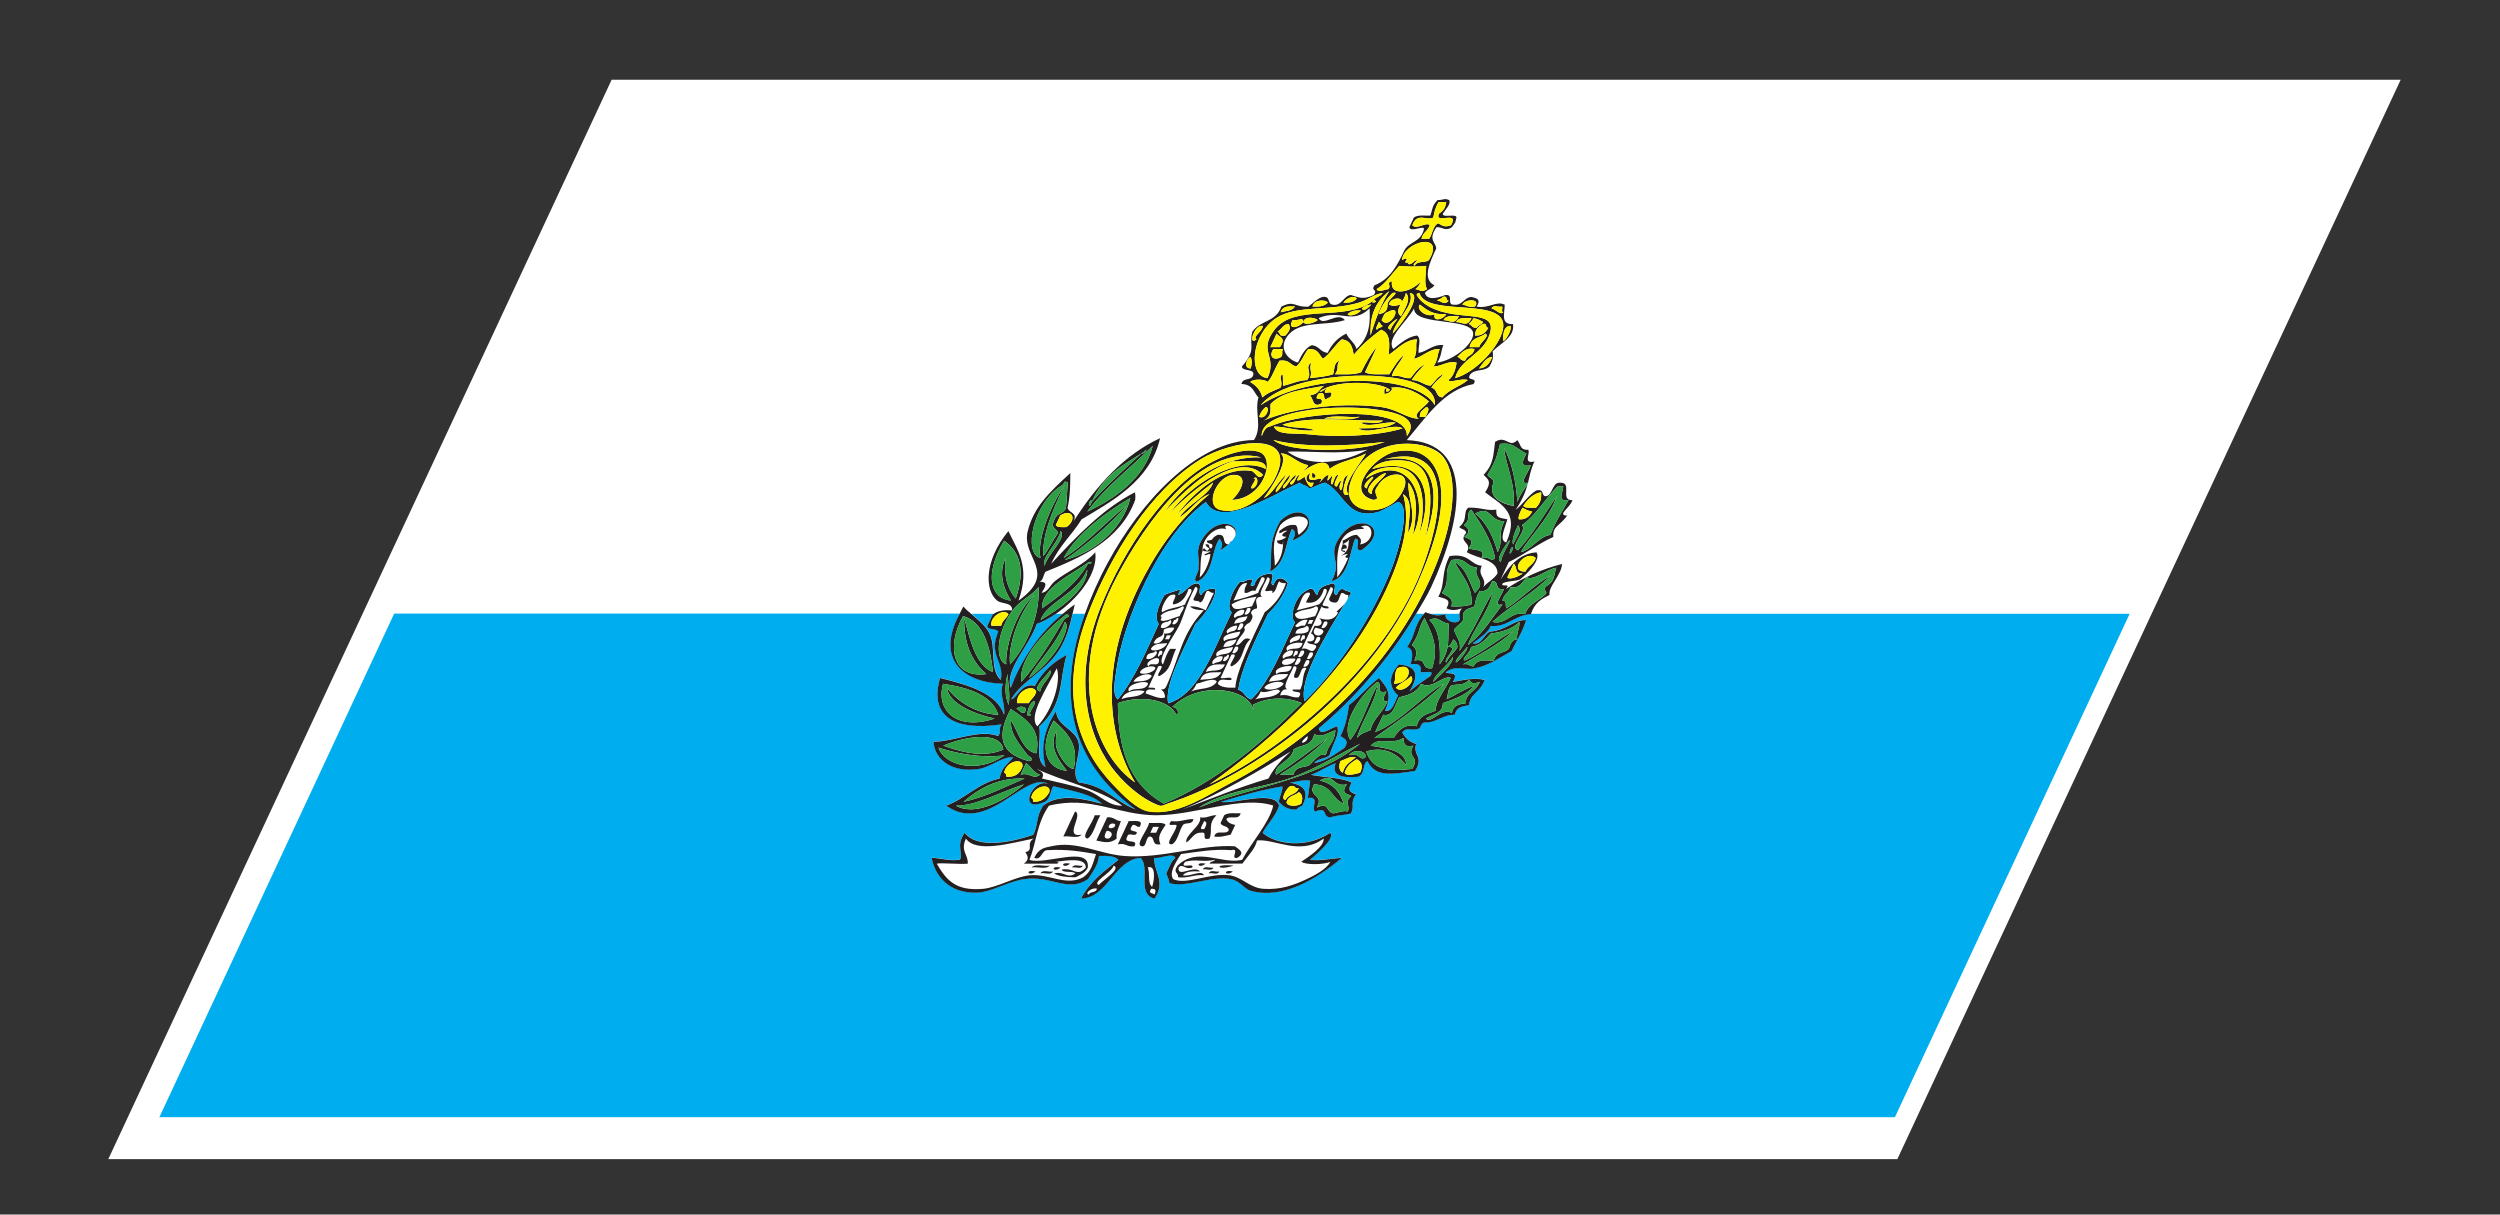 <?xml version="1.0" encoding="UTF-8" standalone="no"?>
<svg
   xmlns:dc="http://purl.org/dc/elements/1.1/"
   xmlns:cc="http://creativecommons.org/ns#"
   xmlns:rdf="http://www.w3.org/1999/02/22-rdf-syntax-ns#"
   xmlns:svg="http://www.w3.org/2000/svg"
   xmlns="http://www.w3.org/2000/svg"
   viewBox="0 0 70.013 34.013"
   height="34.013"
   width="70.013"
   xml:space="preserve"
   id="svg2"
   version="1.1"><rect x="0" y="0" width="70.013" height="34.013" fill="#333333" stroke="none"/><defs
     id="defs6" /><g
     transform="matrix(1.333,0,0,-1.333,0,34.013)"
     id="g10"><g
       transform="scale(0.1)"
       id="g12"><path
         id="path14"
         style="fill:#ffffff;fill-opacity:1;fill-rule:nonzero;stroke:none"
         d="M 128.5,238.41 H 504.363 L 398.613,11.633 H 22.75 L 128.5,238.41" /><path
         id="path16"
         style="fill:#00adef;fill-opacity:1;fill-rule:nonzero;stroke:none"
         d="m 280.945,102.559 c 0.598,-1.641 -0.918,-3.567 -1.613,-6.082 -0.91,-0.82 -2.414,-0.566 -3.203,-1.633 2.484,0.422 4.406,1.887 6.394,3.254 1.036,1.726 -0.218,1.883 -0.902,2.429 1.215,2.383 1.484,4.383 1.817,6.512 2.226,1.664 4.027,4.106 6.312,5.695 1.309,-1.687 3.027,-3.117 1.246,-6.894 1.637,-0.274 1.965,1.875 2.738,3.234 -1.316,1.09 -2.648,3.477 0.196,6.512 3.066,-0.313 4.726,-1.582 2.218,-5.691 1.375,1.226 2.875,2.222 4.36,3.242 1.07,1.465 -1.328,0.574 -2.055,0.816 0.238,1.184 -0.078,1.996 -2.09,1.633 0.45,1.691 0.676,3.234 -0.722,3.66 1.859,2.539 1.246,4.328 3.554,6.965 h -1.66 c -5.777,-9.805 -13.703,-18.477 -20.43,-24.043 0.301,-1.816 2.387,0.078 3.84,0.391" /><path
         id="path18"
         style="fill:#00adef;fill-opacity:1;fill-rule:nonzero;stroke:none"
         d="m 212.395,110.684 c 2.246,6.101 6.226,11.718 10.894,15.519 h -1.453 c -1.371,-0.93 -2.758,-1.672 -4.008,-2.101 -1.297,-4.278 -6.836,-9.715 -5.433,-13.418" /><path
         id="path20"
         style="fill:#00adef;fill-opacity:1;fill-rule:nonzero;stroke:none"
         d="m 210.313,112.324 c 0.734,4.016 -2.668,5.207 -0.547,10.156 -0.293,0.723 -2.321,0.262 -2.286,1.223 0.375,0.809 0.762,1.629 1.133,2.43 0.047,0.039 0.133,0.039 0.176,0.07 h -4.68 c 1.454,-1.269 2.985,-2.433 3.829,-4.133 1.46,-2.918 -0.079,-7.453 2.375,-9.746" /><path
         id="path22"
         style="fill:#00adef;fill-opacity:1;fill-rule:nonzero;stroke:none"
         d="m 212.48,108.254 c 1.266,0.215 2.137,3.582 4.985,2.84 1.691,3.191 4.051,5.117 6.699,6.515 -1.625,-4.687 -0.418,-10.371 -5.801,-15.05 0.516,-2.793 -1.066,-7 1.309,-8.524 -0.391,2.039 -1.488,6.004 2.238,11.785 0.098,-3.125 3.969,-3.781 4.692,-6.504 0.695,-2.606 -1.829,-6.445 0.086,-8.535 5.707,-0.731 7.644,-4.035 11.972,-5.684 -10.012,7.219 -18.387,19.738 -10.699,41.113 h -2.594 c -0.57,-2.578 -1.222,-4.981 -2.668,-7.371 -2.789,-4.629 -7.988,-6.602 -10.219,-10.586" /><path
         id="path24"
         style="fill:#00adef;fill-opacity:1;fill-rule:nonzero;stroke:none"
         d="m 321.648,126.203 c -0.011,-0.031 -0.015,-0.043 -0.031,-0.07 -3.219,-0.047 -4.992,-2.813 -8.449,-2.43 -0.234,-1.144 -2.285,-2.59 -3.75,-3.664 1.871,-0.41 2.297,1.828 3.602,2.461 3.421,0.227 5.066,2.539 7.625,2.422 -0.942,-2.996 -2.227,-4.629 -3.032,-6.492 -2.508,-1.391 -4.781,-3.078 -7.793,-3.653 -2.14,-0.422 -3.937,0.801 -6.074,-0.824 0.473,-0.496 2.953,0.395 1.484,-2.039 2.098,0.43 4.79,0.957 6.704,0.422 -1.09,-2.863 -2.981,-2.656 -3.278,-5.285 -1.215,-0.274 -2.605,-0.196 -2.976,-2.031 -2.516,0.128 -3.946,-1.766 -6.457,-1.622 -0.5,-0.078 -0.684,-0.742 -0.969,-1.23 -1.844,-0.715 -2.59,0.449 -3.645,-0.82 0.571,-1.075 1.383,-2.012 2.934,-2.434 -0.828,-2.41 1.727,-2.508 -0.215,-5.68 -5.105,-0.762 -8.285,-1.348 -10.023,2.031 -1.071,-0.332 -0.352,-2.5 -1.922,-3.254 -3.442,-0.301 -5.731,0.168 -4.774,2.844 -1.824,-0.625 -3.379,-1.82 -5.203,-2.445 2.86,-0.535 6.449,-0.594 8.594,-1.621 -1.117,-1.785 -0.098,-2.106 0.902,-2.438 -1.382,-2.043 -0.144,-2.316 -1.078,-4.074 -1.844,-0.449 -2.23,-0.223 -4.433,-0.801 -1.758,0.273 -0.266,2.312 -3.102,1.211 -0.914,0.676 1.106,3.332 -1.519,2.844 0.191,1.25 0.32,2.441 0.484,3.66 -1.606,0.254 -2.813,-0.281 -4.246,-0.402 2.5,-0.504 4.32,-1.48 2.609,-4.871 -0.449,-0.176 -0.89,-0.352 -1.195,-0.801 -2.113,-0.059 -2.887,0.801 -3.723,1.613 0.016,0.926 0.891,2.461 0.711,3.25 -4.469,-0.75 -8.711,-1.961 -12.902,-3.25 2.812,-0.527 11.312,2.617 12.226,-0.812 -0.847,-2.481 -2.367,-3.66 -3.461,-5.684 2.707,-2.422 9.106,-3.387 14.215,0 1.086,-1.16 -2.804,-4.434 -4.269,-5.695 2.437,-0.231 4.437,0.316 6.679,0.414 -5.507,-4.668 -12.613,-8.723 -19.066,-6.918 -1.477,0.414 -2.309,2.094 -4.148,2.445 -4.231,0.82 -9.399,-1.859 -12.977,-0.82 -0.121,0.75 -0.414,1.387 -0.672,2.051 0.594,1.172 1.02,2.664 1.922,3.25 -0.547,1.199 -3.102,-0.215 -4.469,0 -0.117,-2.781 2.563,-5.059 0.078,-8.535 -3.82,0.91 -0.836,6.445 -2.933,8.535 -5.485,-0.359 -6.883,-8.426 -12.508,-8.535 2.023,3.828 5.02,5.82 7.84,8.125 -0.625,0.781 -2.235,0.891 -4.074,0.82 0.031,-1.434 -1.243,-3.34 -2.278,-4.875 -4.32,-2.887 -7.711,0.824 -13.414,0 -3.328,-0.484 -7.109,-2.754 -9.855,-2.848 -5.918,-0.195 -8.883,3.484 -9.602,7.312 2.113,-0.039 3.352,-0.676 5.903,-0.41 0.914,1.184 -0.961,2.844 1.027,5.691 2.469,-3.211 8.883,-2.332 14.441,-0.406 1.102,2.312 0.442,3.438 2.028,6.102 3.793,2.922 9.25,1.164 12.386,0.41 -2.129,2.062 -6.336,2.695 -10.086,3.644 -0.636,-0.031 -0.589,-2.656 -1.925,-3.246 -6.059,-2.731 -2.489,5.453 0.906,3.676 -4.043,2.5 -9.758,-5.793 -16.274,-6.106 -1.808,-0.078 -3.332,0.215 -5.335,1.621 3.96,1.457 6.886,4.844 11.183,5.684 0.457,2.305 1.371,2.754 2.914,4.484 -2.297,0.195 -4.726,-2.051 -7.242,-2.453 -5.773,-0.91 -9.32,2.082 -9.535,5.695 4.519,0.066 9.527,2.703 13.586,1.218 0.863,1.243 -0.149,1.192 0.726,2.442 -10.273,-1.485 -15.203,1.887 -12.933,9.758 6.027,-1.524 11.875,-3.188 13.461,-7.727 0.304,2.297 -1.203,4.66 -0.219,6.504 -8.121,0.187 -14.387,5.02 -9.094,14.707 H 82.816 L 33.484,20.449 398.102,20.441 447.418,126.203 h -125.77" /><path
         id="path26"
         style="fill:#00adef;fill-opacity:1;fill-rule:nonzero;stroke:none"
         d="m 303.73,126.133 c -0.289,-1.262 1.618,-2.012 2.493,-1.621 0.765,0.285 0.304,0.879 0.398,1.691 h -6.137 c 0.868,-0.305 1.696,-0.527 3.246,-0.07" /><path
         id="path28"
         style="fill:#231f20;fill-opacity:1;fill-rule:nonzero;stroke:none"
         d="m 208.621,113.945 c -3.801,1.477 -4.875,7.2 -6.062,11.387 -0.075,-5.047 1.421,-9.012 4.664,-11.785 -7.157,-0.977 -8.473,5.828 -4.887,12.187 4.426,-1.242 5.789,-6.953 6.285,-11.789 z m 2.793,1.633 c -2.312,0.742 -2.184,6.207 1.047,10.965 1.68,2.473 4.43,3.516 5.715,5.285 0.301,-4.269 -1.188,-10.801 -5.949,-16.25 -0.528,3.262 1.336,10.086 5.191,14.625 -4.227,-3.504 -6.301,-11.582 -6.004,-14.625 z m -1.082,8.125 c -0.684,0 -1.352,0 -2.043,0 -0.453,1.746 2.508,3.758 3.582,2.43 -0.433,-0.957 -1.25,-1.192 -1.539,-2.43 z m 12.539,19.91 c 1.149,-1.765 -2.574,-4.531 -3.414,-7.312 -0.781,1.66 2.531,4.297 3.414,7.312 z m -4.273,-5.672 c -3.664,0.75 -1.735,11.649 4.757,15.426 0.473,1.039 0.528,0.492 1.016,0.414 -0.254,-1.836 -0.168,-3.429 -0.43,-5.285 -0.457,-1.426 -1.906,-0.996 -2.359,-2.441 -1.102,-1.875 0.473,-1.895 0.699,-2.852 -1.07,-1.523 -1.949,-3.426 -3.082,-4.875 -0.273,3.781 1.461,8.949 4.574,15.039 -3.621,-5.32 -5.914,-12.144 -5.175,-15.426 z m 5.465,6.493 c -1.032,-0.059 -1.989,-0.067 -2.247,0.41 0.317,0.676 0.625,1.34 0.95,2.031 2.425,1.563 3.656,-0.754 1.297,-2.441 z m 4.71,-7.317 c 1.028,0.043 0.457,-0.504 -0.195,-0.406 -2.543,-4.375 -6.117,-6.809 -9.633,-9.356 -0.254,4.391 6.5,7.208 9.828,9.762 z M 218.617,124.91 c 1.446,3.899 7.707,5.363 9.801,10.57 0.055,-4.218 -6.09,-8.457 -9.801,-10.57 z m -6.703,-17.871 c -0.73,1.723 -0.941,3.789 -0.219,6.508 0.067,-2.168 0.586,-4.043 0.219,-6.508 z m 12.145,19.094 c 1.41,-0.43 -0.25,-0.664 -0.567,-1.223 -2.398,-4.109 -5.66,-9.39 -8.914,-13.004 -0.738,4.969 5.524,11.16 9.481,14.227 z m -1.016,-5.684 c -1.477,-3.113 -4.719,-6.203 -6.848,-7.715 1.403,2.961 5.782,6.934 7.528,11.778 0.902,-0.664 -0.137,-2.899 -0.68,-4.063 z m -11.758,17.492 c -1.695,-3.3 -0.234,-6.828 1.113,-8.957 -4.378,0.43 -5.687,5.364 -1.445,12.59 3.348,-2.328 4.512,-6.152 2.449,-12.179 -1.781,2.121 -2.582,4.902 -2.117,8.546 z m 18.281,12.188 c 2.497,5.437 6.797,7.559 10.829,10.156 1,1.18 0.136,-0.625 -0.606,-0.41 -3.535,-3.262 -7.113,-6.508 -10.414,-10.156 -0.703,-2.016 -1,0.418 0.191,0.41 z m -1.136,-2.441 c 4.109,5.476 9.164,9.207 13.754,13.816 -1.719,-6.926 -8.317,-11.316 -13.754,-13.816 z m 9.047,2.839 c -1.661,-6.797 -7.938,-11.535 -13.786,-13.015 4.637,3.23 8.985,7 13.024,11.386 -3.332,-2.355 -8.567,-8.156 -13.235,-10.957 2.618,4.95 8.907,9.668 13.997,12.586 z M 217.734,96.887 c -2.871,0.438 -3.824,4.59 -5.316,6.902 -0.301,-2.871 1.992,-5.215 3.5,-7.312 0.074,-0.117 1.852,-0.91 0.238,-1.234 -4.695,1.32 -7.57,3.891 -3.82,10.969 3.254,-2.117 6.473,-4.258 5.398,-9.324 z m -2.531,8.523 c -1.031,-0.058 -0.957,0.645 -1.648,0.813 0.761,0.925 2.707,0.398 1.648,-0.813 z m 2.496,4.473 c -0.293,-1.25 -1.097,-1.465 -1.547,-2.442 -0.808,0 -1.621,0 -2.437,0 -0.375,2.383 3.226,4.18 3.984,2.442 z M 216.645,105 c -1.481,-1.289 -0.672,2.258 0.519,2.852 1.149,-0.059 -1.652,-2.793 -0.519,-2.852 z m 3.964,9.355 c 0.7,-1.113 -1.796,-2.683 -2.089,-4.472 -1.86,0.613 1.046,2.851 2.089,4.472 z m 1.411,0.411 c 0.886,-2.547 -0.567,-8.34 -4.067,-12.207 -2.09,2.05 1.973,7.976 4.067,12.207 z m -3.528,-22.364 c -1.465,-1.16 -2.113,0.578 -4.062,0 0.379,0.82 0.761,1.633 1.136,2.442 1.09,-0.742 1.446,-1.98 2.926,-2.442 z m 17.293,-6.504 c -3.027,-0.117 -4.558,2.246 -7.43,3.254 -2.882,1.012 -6.226,1.676 -9.429,2.442 0.676,1.387 -0.492,1.523 -1.078,2.027 4.664,-2.359 13.429,-4.336 17.937,-7.723 z m -14.422,17.891 c 2.735,-2.48 5.422,-5 4.203,-10.168 -1.234,0.062 -3.128,2.68 -3.609,4.477 -0.297,1.062 -0.031,2.48 0.082,3.66 -1.957,-3.555 0.559,-6.446 2.106,-8.535 -3.95,0.344 -6.223,4.25 -2.782,10.566 z M 242.98,83.887 c 8.125,-0.019 17.825,4.211 24.524,2.031 -0.824,-3.613 -4.516,-7.617 -6.535,-11.395 -4.305,-1.055 -9.383,2.859 -13.571,-1.223 -1.093,-1.57 0.305,-1.445 0.079,-2.434 2.062,-0.309 3.445,0.637 5.476,0.414 -0.566,1.25 -3.008,-0.43 -4.469,0 0.848,0.938 2.262,0.836 3.625,0.797 -1.191,1.457 -4.808,-1.5 -4.492,0.824 0.852,0.996 1.293,-0.558 2.848,0 0.609,1.152 -2.891,-0.5 -1.461,1.219 2.391,0.644 3.519,-0.168 6.285,0.41 -0.305,-0.43 -0.934,-0.262 -1.187,-0.809 2.3,0 4.609,0 6.906,0 1.371,1.883 2.707,3.133 3.086,4.863 3.621,0.438 9.043,-3.301 14.011,0.418 0.086,-1.719 -3.101,-3.809 -4.71,-4.883 0.785,-0.672 4.679,-0.672 6.093,0 -0.722,-1.551 -3.41,-2.93 -4.972,-3.66 -2.762,-1.289 -5.539,-2.277 -9.067,-2.031 -2.961,0.203 -4.476,2.5 -7.203,2.852 -4.129,0.527 -9.023,-2.109 -11.762,-0.82 -0.863,1.18 0.219,3.133 1.645,5.274 3.418,0.457 6.742,1.094 10.543,0.82 1.996,0.535 -0.402,-1.938 1.277,-1.621 1.949,1.172 -0.043,1.973 -0.484,2.43 -7.055,0.488 -15.27,-2.664 -23.305,-2.031 -5.344,0.422 -9.988,3.281 -15.305,2.031 -1.199,-0.274 -2.578,-0.312 -3.574,-2.43 1.559,-0.648 1.532,1.68 2.793,1.621 4.164,0.242 7.137,-0.312 10.192,-0.82 -0.664,-1.875 -0.887,-3.617 -2.676,-4.867 -3.586,-1.969 -7.082,0.754 -11.195,0.414 -3.082,-0.266 -6.848,-2.59 -9.864,-2.852 -5.801,-0.519 -7.742,1.883 -9.718,5.281 0.89,0.234 4.347,-0.156 6.503,0 0.145,1.945 -1.601,2.598 -0.386,5.281 2.144,-3.133 9.566,-0.926 14.234,0 -1.73,-1.121 0.156,-2.43 -1.742,-2.848 0.344,-0.578 1.055,-1.504 -0.328,-2.434 2.308,0 4.609,0 6.914,0 0.73,0.215 0.215,0.422 -0.227,0.402 2.239,0.242 6.34,1.035 6.348,-1.223 -1.934,-2.102 -2.27,0.051 -5.063,-0.41 0.188,-0.789 2.383,-0.215 2.856,-0.82 -1.668,-1.219 -2.426,0.559 -4.461,0 0.977,-0.625 2.641,-0.793 4.496,-0.809 0.945,0.527 1.992,0.84 2.582,2.039 0.516,4.785 -9,0.477 -12.254,1.621 1.496,3.777 1.551,7.785 4.098,11.387 8.722,2.199 14.496,-2.012 22.597,-2.012 z m -9.175,6.496 c -6.95,7.293 -11.875,18.711 -5.082,36.172 4.683,12.039 12.871,25.476 23.507,32.109 6.34,3.965 20.997,6.414 15.583,-4.062 -2.211,-4.297 -7.555,-7.707 -11.567,-6.504 -3.226,0.965 -0.523,7.285 2.992,7.304 2.989,0.02 1.817,-3.203 -0.414,-5.265 6.789,0.273 9.434,9.054 5.555,10.156 -3.094,0.879 -7.121,-0.828 -9.484,-2.039 -9.309,-4.727 -18.571,-17.758 -23.75,-30.883 -5.426,-13.738 -3.2,-25.758 2.347,-33.316 2.254,-3.086 6.098,-6.684 10.031,-8.117 0.618,-0.234 1.313,0.234 1.825,0.41 18.125,5.832 42.332,23.562 52.488,46.328 3.812,8.547 5.625,15.488 4.797,20.734 -0.43,2.695 -2.184,8.262 -9.379,6.903 -4.5,-0.848 -10.883,-8.594 -4.734,-10.157 1.976,0.168 -0.5,1.297 0.914,2.84 1.765,3.508 8.14,3.617 4.941,-1.609 -3.215,-5.266 -12.871,-4.375 -10.652,2.433 3.304,10.176 16.449,9.383 19.535,5.293 3.422,-4.574 1.906,-13.722 -1.289,-21.953 -8.321,-21.387 -25.918,-37.226 -43.145,-46.332 -5.301,-2.809 -11.554,-7.137 -17.472,-6.101 -2.52,0.391 -5.383,3.379 -7.547,5.656 z m 30.73,77.215 c 0.309,0.937 0.785,1.562 1.348,2.031 1.121,0.129 0.133,-2.754 -1.348,-2.031 z m 25.11,8.527 c 5.8,-0.43 12.218,-1.906 11.793,-6.086 -3.711,6.816 -26.532,6.789 -36.59,0 4.269,5.215 17.156,6.652 24.797,6.086 z m -26.989,-1.223 c 0.836,0.821 3.36,0.481 3.66,0 1.067,1.172 1.243,2.364 2.5,4.485 2.125,0.254 2.164,-0.918 3.493,-1.223 1.066,0.813 1.629,2.531 2.531,3.664 2.215,0.125 2.226,-1.25 3.105,-2.043 1.496,1.028 2.504,2.91 3.942,4.074 2.062,-0.254 2.222,-1.816 2.531,-3.261 1.691,2.168 3.672,3.769 5.719,5.281 2.051,-0.723 1.793,-3.016 1.605,-5.281 1.91,1.25 3.43,3.203 5.988,3.261 -0.511,-1.554 0.219,-2.246 -0.679,-4.074 1.941,0.391 3.187,2.141 5.414,2.043 -0.606,-1.34 -0.258,-2.031 -1.297,-3.664 1.762,-0.008 2.852,1.25 4.848,0.813 -0.141,-0.957 -0.508,-2.813 -1.707,-3.664 0.16,-0.723 2.707,0.46 4.058,0 -1.679,-1.415 -3.851,-1.883 -5.355,-3.653 -1.52,0.176 -0.903,1.797 -2.305,2.031 0.68,1.243 1.734,1.829 2.551,2.844 -1.188,-0.332 -1.82,-1.672 -2.762,-2.414 -1.57,0.215 -2.105,1.133 -3.918,1.192 0.805,1.281 1.774,2.277 2.738,3.253 -1.218,-0.5 -2.089,-1.671 -2.964,-2.851 -1.684,-0.137 -1.914,0.723 -3.872,0.41 -0.171,0.879 1.75,2.969 2.5,4.473 -1.257,-0.957 -2.164,-2.571 -3.121,-4.075 -1.871,0.02 -4.054,-0.175 -5.086,0.422 0.821,1.758 1.633,3.516 2.461,5.282 -1.289,-1.414 -2.296,-3.329 -3.281,-5.282 -1.59,-0.597 -3.594,-0.39 -5.484,-0.422 0.992,1.418 0.117,1.563 0.918,2.852 -1.321,-0.477 -0.989,-2.117 -1.328,-2.852 -1.489,-0.496 -3.18,-0.625 -4.856,-0.808 0.625,1.445 -0.308,1.816 0.301,3.25 -1.563,-1.004 0.312,-1.992 -0.891,-3.66 -1.863,-0.059 -3.324,-0.84 -5.039,-1.203 -0.004,0.812 -0.086,1.593 -0.086,2.414 -1.113,-0.508 0.239,-1.661 -0.508,-2.844 -1.304,-0.606 -2.707,-1.004 -3.792,-2.031 -0.309,1.464 -1.227,2.5 -2.532,3.261 z m 5.442,13.418 c 4.25,2.813 11.437,1.438 17.382,3.262 2.02,0.625 3.235,1.777 5,2.031 -0.214,-0.722 -2.496,-1.25 -1.57,-1.621 0.528,-0.215 -0.18,-0.429 -0.597,-0.41 0.062,0.137 0.125,0.273 0.187,0.41 -5.859,-4.57 -16.414,-0.488 -20.727,-6.094 -3.543,-4.617 0.68,-5.535 -1.48,-10.164 -4.129,0.399 -3.48,9.102 1.805,12.586 z m -5.41,-8.132 c 0.382,-0.567 0.394,-1.387 0.085,-2.434 -1.367,-0.059 -1.187,1.66 -0.085,2.434 z m 9.39,10.574 c -0.687,-0.985 -1.949,-0.899 -3.012,-1.211 0.454,1.457 1.793,1.23 3.012,1.211 z m 6.891,0.82 c -0.793,-0.84 -1.977,-0.879 -3.231,-0.82 0.383,1.64 2.86,1.418 3.231,0.82 z m 6.074,0.813 c -0.703,-0.715 -1.688,-0.899 -2.816,-0.813 0.664,0.957 2.351,1.68 2.816,0.813 z m 8.902,6.902 c 2.524,-0.184 2.993,-0.184 5.684,0 -0.004,-1.668 -0.492,-3.66 0.172,-4.883 -1.129,-0.801 -1.539,-0.117 -2.446,0 0.497,0.371 0.872,0.918 1.176,1.641 -2.304,-2.52 -6.593,-3.125 -6.093,0 -1.348,-0.274 -0.016,-0.867 -0.766,-1.641 -1.004,-0.117 -2.055,-0.801 -2.453,0 1.859,1.113 3.191,3.203 4.726,4.883 z m 6.254,1.223 c -0.844,-0.704 -2.429,-0.012 -3.008,-1.223 -0.582,0.305 0.282,0.734 0.575,1.223 -0.809,-0.012 -1.032,-1.114 -2,-0.813 0.113,0.156 0.191,0.266 0.281,0.371 -0.207,-0.105 -0.524,-0.183 -0.902,0.031 0.125,-0.058 1.125,1.387 -0.618,0.411 0.422,4.023 9.286,6.054 5.672,0 z m -3.488,7.312 c 0.945,2.813 3.113,0.898 4.406,1.621 0.223,0.977 0.293,1.867 1.113,3.262 0.54,0 1.083,0 1.622,0 -0.184,-1.016 -0.372,-1.668 -1.539,-2.442 -1.051,-2.382 4.402,0.832 2.523,-2.441 -1.359,-0.469 -1.766,-0.086 -2.656,0.41 -1.051,-0.293 -1.227,-2.273 -1.922,-3.23 -0.539,0 -1.082,0 -1.621,0 0.324,1.406 1.34,1.562 1.734,2.84 -0.648,0.8 -2.73,-1.024 -3.66,-0.02 z m 13.062,-26.004 c -0.277,-1.523 -1.554,-1.164 -1.953,-2.441 -1.039,-0.059 -0.961,0.644 -1.652,0.801 1.004,0.937 1.895,2.07 3.605,1.64 z m -8.359,7.313 c -1.824,-0.84 -3.996,1.125 -3.125,2.031 1.379,-1.004 2.516,-2.168 5.559,-2.031 -0.797,-1.289 -2.907,-1.543 -2.434,0 z m 1.856,-1.231 c 0.601,1.172 2.039,0.742 3.234,0.82 -0.902,-2 -1.973,-0.8 -3.234,-0.82 z m 2.652,-0.41 c 0.605,1.172 2.051,0.762 3.226,0.82 -0.894,-1.992 -1.968,-0.8 -3.226,-0.82 z m 4.308,-1.211 c -1.031,-0.059 -0.968,0.625 -1.652,0.801 0.363,0.332 0.731,0.664 0.985,1.23 0.882,-0.136 1.453,-0.488 2.054,-0.82 -0.39,-0.527 -1.008,-0.633 -1.387,-1.211 z m 0.547,-4.051 c -0.679,0 -1.351,0 -2.027,0 0.449,2.196 2.242,1.875 3.355,2.84 0.938,-0.625 -1.164,-1.785 -1.328,-2.84 z m -0.894,2.43 c 0.066,1.23 0.426,1.562 1.543,2.422 1.25,0.305 0.437,-0.801 1.25,-0.801 -0.606,-1.133 -1.516,-1.726 -2.793,-1.621 z m -12.797,5.684 c -0.082,-3.914 13.152,-1.602 12.391,-5.672 -0.414,-2.246 -4.364,-5.274 -7.524,-5.696 1.031,1.641 0.688,2.317 1.293,3.664 -2.172,0.274 -3.351,-1.32 -5.223,-1.632 -0.109,1.23 0.672,3.047 -0.332,3.664 -2.015,-0.293 -3.453,-1.641 -4.98,-2.844 -1.598,2.227 2.758,5.625 4.375,8.516 z m -0.914,3.253 c 2.754,-0.246 -1.149,-5.898 -3.57,-8.527 0.367,2.61 4.875,6.133 3.57,8.527 z m -1.953,-2.433 c -1.367,-0.371 -1.426,-0.371 -2.434,0 0.32,1.555 3.133,1.68 2.649,0.383 0.394,0.703 0.847,1.414 0.925,2.05 1.094,-1.035 0.121,-2.902 -1.043,-4.875 -0.875,0.657 -0.589,1.524 -0.097,2.442 z m -3.953,-3.262 c 0.332,0.645 0.523,1.555 1.175,1.641 3.778,2.109 0.477,-4.024 -1.175,-1.641 z m 0.242,-1.211 c -0.305,-0.429 -0.938,-0.273 -1.188,-0.808 -0.492,0.117 0.137,1.015 0.348,1.609 0.461,-0.137 0.309,-0.703 0.84,-0.801 z m -0.883,2.442 c 0.727,1.933 1.746,3.32 2.898,4.464 1.832,0.438 -0.593,-1.125 -0.953,-2.042 -0.226,-0.555 0.407,-2.012 -1.945,-2.422 z m 2.27,4.875 c -1.524,-2.219 -2.989,-6.067 -3.95,-9.348 -0.117,2.871 0.239,6.621 3.95,9.348 z m -5.782,-3.664 c 0.524,0.558 1.223,0.761 2.008,0.82 -0.695,-0.723 -1.633,-1.563 -2.008,-0.82 z m -2.992,-1.211 c 0.695,0.703 1.684,0.898 2.801,0.8 -0.707,-0.898 -2.531,-1.347 -2.801,-0.8 z m -12.848,-4.871 c 2.454,3.738 7.954,2.273 12.27,3.64 -1.453,1.945 -4.594,-1.523 -5.496,0.43 4.496,1.973 7.039,-1.531 10.695,2.031 0.055,-2.312 0.348,-5.691 -2.758,-8.535 -0.316,1.348 -1.644,2.023 -2.125,3.254 -1.621,-0.793 -2.996,-2.031 -3.937,-4.074 -1.598,0.207 -1.715,1.437 -3.313,1.632 -1.339,-0.527 -2.171,-2.023 -2.921,-3.664 -2.469,0.735 -3.844,3.098 -2.415,5.286 z m -0.726,-2.442 c -0.399,-0.742 0.098,-0.859 -0.359,-1.64 -1.473,-0.918 -2.762,-0.04 -1.672,1.64 0.668,0 1.351,0 2.031,0 z m -0.633,0.41 c -0.676,0 -1.348,0 -2.027,0 0.441,0.946 0.883,1.895 1.328,2.84 0.469,-0.789 2.117,-0.769 0.699,-2.84 z m 2.649,5.672 c 1.566,-0.156 2.167,0.762 2.246,-0.41 0.371,1.516 2.855,0.762 3.039,0.41 -0.856,-0.633 -2.637,-1.152 -3.039,-0.41 -0.938,-1.23 -3.496,-1.738 -2.246,0.41 z m -1.512,-3.242 c -1.461,-0.352 -0.965,0.637 -1.653,0.812 0.832,0.469 1.266,1.68 2.383,1.61 0.324,-0.86 0.352,-1.192 -0.73,-2.422 z m 22.121,1.223 c -1.277,0.32 0.187,1.414 0.941,2.019 1.364,0.957 -0.84,-1.062 -0.941,-2.019 z m 23.57,0 c -0.781,-3.606 -5.683,-8.957 -10.019,-10.168 0.965,4.172 6.285,4.992 7.402,9.765 0.805,3.489 -3.258,3.02 -7.645,3.653 -3.996,0.586 -6.671,1.984 -7.859,4.074 0.09,0.351 0.344,0.379 0.598,0.41 1.469,-5.344 19.129,-0.383 17.523,-7.734 z m -12.629,6.902 c 1.246,0.305 0.446,-0.801 1.25,-0.801 -0.945,-1.152 -1.675,0.098 -2.429,0 0.289,0.43 0.921,0.266 1.179,0.801 z m 6.774,-2.031 c -1.426,-0.223 -1.758,0.285 -2.653,0.41 0.582,1.23 3.911,1.269 2.653,-0.41 z m 5.683,0 c 0.211,-0.313 -0.273,-1.102 0.258,-1.211 -0.64,-0.692 -1.64,0.703 -2.476,0.801 0.343,0.878 1.531,0.195 2.218,0.41 z m 1.766,-4.063 c 0.324,-0.586 -0.637,-2.656 -1.512,-3.242 -0.062,0.527 -0.226,3.242 1.512,3.242 z m -3.844,-6.511 c -0.539,-1.504 -1.429,-2.383 -2.765,-2.434 0.832,1.008 1.457,2.344 2.765,2.434 z m -15.226,-12.59 c 0.148,1.281 0.308,1.066 1.359,2.031 0.863,-0.059 0.395,-1.016 -0.129,-2.031 -0.41,0 -0.82,0 -1.23,0 z m -31.43,-2.032 c -0.918,-0.066 -1.363,-1.035 -1.754,-2.031 -0.273,3.809 7.336,5.195 11.59,5.684 3.41,0.39 8.148,0.449 11.789,0 4.434,-0.547 10.051,-1.778 7.102,-5.684 0.417,6.465 -21.282,5.332 -28.727,2.031 z m 11.316,1.622 c 2.082,0.937 5.075,0.148 7.516,0.41 -2.082,-0.957 -5.07,-0.137 -7.516,-0.41 z m -3.543,-3.243 c -2.57,0.293 -6.285,-0.312 -6.964,1.621 3.101,-0.097 4.914,-1.082 8.562,-0.82 -1.602,0.852 -5.269,0.293 -6.742,1.231 6.355,1.933 14.711,0.683 21.121,0.82 -1.145,-0.938 -3.184,-0.156 -4.664,-0.41 1.484,-1.25 4.973,0.312 7.316,0 -2.09,-1.446 -5.113,-1.102 -7.886,-1.219 2.109,-1.523 7.375,1.238 9.355,0 -5.723,-1.738 -14.394,-1.875 -20.098,-1.223 z m -7.07,-1.218 c 6.223,-1.661 15.43,-1.309 23.391,-0.411 -6.278,-2.343 -20.434,-2.246 -23.391,0.411 z m 2.934,-2.442 c 4.84,0.156 10.918,-0.664 16.855,0.41 -6.406,-3.476 -13.027,-3.3 -16.855,-0.41 z m 12.765,-4.883 c -1.539,-0.703 -0.781,-2.168 -1.515,-3.254 -0.438,0.352 -0.395,1.016 0.125,2.024 -0.508,-0.059 -0.688,-0.734 -0.981,-1.211 -1.019,0.035 -0.176,1.355 0.328,2.441 -0.843,0.059 -0.863,-1.449 -1.355,-2.035 -0.449,0.336 0.023,1.313 0.14,2.035 -0.585,-0.605 -1.562,-2.304 -0.82,0 -0.883,-0.117 -1.305,-1.074 -1.969,-1.621 1.879,2.332 -3.351,-1.281 -1.902,2.032 -1.434,-0.743 -0.875,-2.422 0.684,-2.032 -0.575,-2.531 -1.953,1.231 -1.875,1.211 -0.121,0.039 -2.578,-2.031 -1.032,0.41 -0.882,-0.097 -0.933,-1.781 -1.757,-2.035 -1.036,0.356 1.015,1.039 0.949,2.035 -1.051,-0.558 -1.582,-2.089 -2.551,-2.832 -0.816,0.391 1.289,1.543 1.316,2.832 -1.144,-0.863 -1.73,-2.804 -2.918,-3.644 -0.507,0.539 1.586,2.578 2.11,3.644 -1.735,-1.289 -2.731,-3.964 -4.695,-4.867 1.089,1.43 5.585,7.903 3.543,9.348 1.757,0.187 3.449,-2.078 5.773,-2.43 -0.203,-0.664 -0.731,-0.723 -0.984,-1.23 2.234,1.562 5.078,2.754 5.472,0.41 2.196,1.719 5.211,1.914 7.614,3.25 -0.485,-1.27 -5.532,-6.981 -3.563,-8.524 -1.832,-0.968 -1.102,2.176 -0.137,4.043 z m 9.188,-19.511 c -4.067,-10.461 -11.551,-21.582 -18.356,-28.047 -1.261,4.707 4.578,13.933 8.559,20.644 -0.949,-1.25 -2.512,-2.082 -1.469,-1.945 -1.023,-2.109 -2.824,-1.563 -4.222,-1.219 0.777,-0.109 1.378,-1.906 -0.762,-1.633 -0.246,-0.535 -0.496,-1.074 -0.754,-1.621 0.766,-0.125 1.375,-1.906 -0.766,-1.64 -0.047,-0.86 1.942,-0.332 1.875,-1.2 -0.972,-1.933 -1.554,0.137 -3.035,-0.41 1.375,2.957 2.777,5.957 4.164,8.934 0.211,-0.32 0.715,-0.438 1.434,-0.418 0.293,0.75 -1.258,0.262 -1.246,0.82 0.57,1.219 1.136,2.43 1.703,3.653 1.012,-0.063 0.179,-1.36 -0.317,-2.442 0.004,-0.558 0.508,-0.762 1.25,-0.812 0.844,-0.067 0.864,1.445 1.352,2.023 0.746,0.047 0.613,-0.5 1.43,-0.402 0.019,-0.321 -0.047,-0.625 -0.176,-0.938 0.262,0.45 0.527,0.918 0.777,1.34 -0.336,0.418 -1.316,0.399 -1.656,0.809 -0.773,0.195 -1.051,-0.574 -1.387,-1.211 -1.293,0.129 0.422,2.316 -0.898,2.433 -1.238,-0.492 -2.746,-0.429 -3.168,-2.433 -0.84,0.293 -0.43,2.16 -2.465,0.801 -2.461,-1.348 -3.43,-5.86 -2.219,-6.504 -2.801,-5.918 -5.297,-12.45 -9.203,-16.25 -1.351,0.363 -1.355,1.648 -2.715,2.031 0.586,4.277 3.364,10.051 6.172,15.84 1.645,1.738 3.25,3.554 4.254,6.515 -0.379,0.758 -2.293,2.11 -3.039,-0.41 -1.191,0.196 0.809,2.578 -0.898,2.442 -1.407,-0.196 -2.653,-0.625 -3.168,-2.442 -1.743,-0.636 0.394,1.375 -0.657,1.211 -0.894,0.176 -1.234,-0.746 -2.23,-0.414 -2.031,-2.129 -3,-5.672 -1.797,-6.492 -3.82,-7.559 -6.629,-17.031 -13.379,-19.102 -0.762,3.731 2.793,10.411 5.731,16.661 1.691,1.593 4.261,4.992 4.226,7.316 -1.348,0.234 -2.363,-0.156 -3.008,-1.215 -0.972,0.344 0.508,2.367 -0.894,2.426 -1.719,-0.078 -2.446,-1.992 -3.981,-2.426 0.192,0.402 0.379,0.805 0.571,1.215 -1.11,-0.43 -2.34,-0.676 -3.414,-1.215 -1.625,-2.867 -2.11,-4.961 -1.211,-6.101 -2.637,-5.711 -5.145,-11.7 -8.614,-15.848 -1.187,1.101 -0.597,3.984 -0.226,6.512 1.34,9.211 8.465,27.48 18.742,34.953 3.141,-5.696 13.742,1.441 19.777,4.062 0.356,-0.597 1.629,-0.558 1.867,-1.222 1.227,0.222 2.168,1.007 3.418,1.222 4.067,-2.043 4.582,-8.097 11.387,-6.094 0.297,0.086 3.949,2.02 3.801,2.04 2.977,-0.293 0.383,-9.817 -1.16,-13.797 z m -17.848,-19.094 c 0.192,0.41 0.379,0.812 0.567,1.223 1.472,0.593 0.343,-1.829 -0.567,-1.223 z m -0.754,-1.621 c 0.192,0.41 0.375,0.812 0.567,1.222 1.464,0.586 0.343,-1.82 -0.567,-1.222 z m 2.84,6.094 c 1.465,0.585 0.34,-1.825 -0.574,-1.231 0.195,0.41 0.387,0.82 0.574,1.231 z m 0.949,2.031 c 0.184,0.402 0.375,0.812 0.563,1.211 1.472,0.605 0.344,-1.817 -0.563,-1.211 z m 0.438,-0.821 c -0.606,-1.64 -2.985,-0.613 -1.656,0.821 0.617,-0.235 1.585,-0.215 1.656,-0.821 z m -5.766,-9.746 c 1.113,-0.07 0.75,2.668 2.172,2.043 -1.019,-1.906 -0.457,-2.714 -1.277,-4.484 -0.543,0 -1.086,0 -1.633,0 -0.106,-0.906 2.539,0.07 1.281,-1.633 -1.699,-0.144 -1.926,0.727 -3.879,0.414 0.254,1.055 0.856,1.461 1.789,1.219 -1.754,0.187 0.313,2.98 1.059,4.883 1.648,0.195 -0.875,-2.449 0.488,-2.442 z m 0.445,4.465 c 0.192,0.41 0.379,0.821 0.567,1.211 1.465,0.606 0.34,-1.808 -0.567,-1.211 z m -0.757,-1.621 c 0.191,0.41 0.382,0.809 0.57,1.219 1.465,0.598 0.332,-1.824 -0.57,-1.219 z m -3.059,-5.695 c -1.238,-1.465 -3.469,-1.102 -5.219,-1.629 0.481,0.359 0.86,0.918 1.164,1.629 1.411,-0.574 3.664,1.152 4.055,0 z m 0.758,1.621 c -0.613,-1.172 -3.715,-1.621 -4.035,-0.82 0.617,1.183 3.718,1.632 4.035,0.82 z m 0.953,2.043 c -0.723,-1.68 -2.598,-1.242 -4.016,-1.633 0.594,1.945 2.407,1.594 4.016,1.633 z m 4.102,10.555 c 0.132,0.285 0.257,0.546 0.378,0.808 0.278,0 0.555,0 0.825,0 -0.125,-0.262 -0.25,-0.523 -0.383,-0.808 -0.27,0 -0.535,0 -0.82,0 z m -2.571,-2.032 c 0.282,1.516 1.746,0.793 2.383,1.633 0.422,-0.176 0.598,-0.527 0.258,-1.223 -0.703,-0.476 -1.66,-0.468 -2.641,-0.41 z m 1.282,-1.621 c -0.454,0.059 0,0.742 0.16,1.231 0.761,0.148 0.617,-0.332 0.441,-0.821 -0.309,0.079 -0.476,-0.175 -0.601,-0.41 z m -1.329,3.254 c 0.704,0.711 1.411,1.414 2.602,1.219 -0.195,-0.41 -0.379,-0.809 -0.57,-1.219 -1.192,0.235 -1.614,-0.754 -2.032,0 z m 1.09,-2.023 c -0.109,-1.602 -1.441,-0.84 -1.988,-1.641 -0.934,0.606 1.156,1.828 1.988,1.641 z m -2.746,-3.27 c -0.89,1.219 1.856,2.039 3.199,1.629 -0.347,-1.863 -2.351,-0.633 -3.199,-1.629 z m 1.465,-1.211 c -0.449,0.067 0.008,0.742 0.156,1.211 0.77,0.164 0.629,-0.305 0.446,-0.801 -0.301,0.079 -0.469,-0.168 -0.602,-0.41 z m -0.242,1.211 c -0.106,-1.594 -1.446,-0.84 -1.981,-1.625 -0.863,0.492 0.969,2.16 1.981,1.625 z m -0.289,-3.234 c -0.356,-1.887 -2.371,-0.664 -3.203,-1.629 -0.84,1.113 1.906,1.949 3.203,1.629 z m -1.875,1.211 c 0.699,0.468 1.64,0.461 2.633,0.41 -0.016,-1.395 -3.633,-1.934 -2.633,-0.41 z m 6.929,11.386 c 0.856,-0.07 0.383,-1.035 -0.136,-2.05 -2.157,-0.547 -3.926,-1.153 -4.274,0.41 1.149,1.164 3.11,0.762 4.41,1.64 z m -2.054,0.813 c 1.926,-0.332 3.14,0.73 3.761,2.828 1.598,0.422 -0.445,-3.055 -1.101,-3.238 -1.5,-0.5 -3.094,-0.821 -4.637,-1.231 0.766,1.102 0.985,3.231 2.11,3.653 1.558,0.429 0.043,-1.243 -0.133,-2.012 z M 258.891,118.02 c 0.191,0.41 0.386,0.82 0.578,1.226 1.445,0.578 0.316,-1.836 -0.578,-1.226 z m 7.386,15.839 c 1.012,-0.058 0.172,-1.367 -0.324,-2.445 -0.797,-1.09 2.055,0.297 1.258,-0.809 0.914,0.051 0.973,1.719 1.539,2.442 0.219,-0.32 0.719,-0.438 1.43,-0.41 -1.02,-2.899 -2.617,-4.707 -4.465,-6.094 -2.82,-5.879 -6.047,-12.637 -6.176,-15.859 -1.707,-0.059 -3.09,0.105 -3.684,0.82 0.305,1.476 1.875,0.574 2.836,0.82 0.364,0.899 -1.66,0.168 -2.261,0.41 0.758,1.621 1.515,3.254 2.269,4.875 2.071,0.586 -1.117,-2.421 0.09,-2.433 2.789,1.437 1.949,3.906 3.883,5.683 -1.641,0.782 -1.731,-1.355 -3.027,-1.23 0.605,1.945 2.429,2.851 1.71,3.672 0.872,1.347 1.004,0.527 1.571,1.621 0.613,1.172 -0.274,1.133 -0.055,1.633 0.332,0.73 1.152,0.73 1.192,0.808 0.292,0.606 -1.083,2.434 1.136,2.442 -1.062,0.383 0.453,2.519 1.078,4.054 z m -10.64,-21.945 c -1.227,-1.758 -3.672,-1.219 -5.426,-2.031 0.492,0.359 0.863,0.906 1.168,1.621 1.125,0.242 3.797,1.476 4.258,0.41 z m 0.945,2.031 c -0.84,-1.718 -2.797,-1.355 -4.41,-1.621 0.703,1.961 2.715,1.496 4.41,1.621 z m 7.398,15.86 c -0.308,-0.664 -0.636,-1.356 -0.949,-2.032 -2.265,-0.363 -3.855,-1.289 -4.285,0.411 1.527,0.957 3.359,1.328 5.234,1.621 z m 0.372,0.8 c -1.637,-0.71 -3.411,-1.21 -5.231,-1.621 0.856,1.426 1.168,3.918 2.918,3.653 -0.562,-0.946 -0.66,-1.571 -0.535,-2.039 0.902,-0.168 1.23,0.742 2.226,0.41 0.442,0.945 0.883,1.894 1.329,2.851 1.714,0.243 -0.563,-2.226 -0.707,-3.254 z m -2.899,-4.472 c 0.195,0.422 0.387,0.82 0.578,1.23 1.453,0.586 0.332,-1.816 -0.578,-1.23 z m -1.508,-3.242 c 0.192,0.41 0.375,0.812 0.567,1.222 1.461,0.594 0.332,-1.828 -0.567,-1.222 z m -3.031,-6.504 c 0.121,0.265 0.254,0.547 0.375,0.812 0.309,-0.082 0.453,0.156 0.602,0.41 0.859,0.164 -0.274,-1.855 -0.977,-1.222 z m 0.43,-0.809 c -0.656,-1.855 -2.739,-0.961 -4.02,-1.633 0.602,1.946 2.418,1.602 4.02,1.633 z m -0.16,4.871 c -0.868,1.426 2.246,1.817 3.382,2.031 -0.41,-2.05 -2.398,-1.113 -3.382,-2.031 z m -0.164,-1.219 c 0.351,1.61 1.753,1.239 2.781,1.61 -0.422,-1.453 -1.574,-1.57 -2.781,-1.61 z m -2.114,-3.652 c -0.867,0.469 0.961,2.149 1.981,1.621 -0.11,-1.594 -1.442,-0.84 -1.981,-1.621 z m 0.758,1.621 c -0.863,1.422 2.258,1.836 3.383,2.031 -0.399,-2.031 -2.387,-1.093 -3.383,-2.031 z m 4.262,6.504 c -0.106,-1.594 -1.453,-0.851 -1.981,-1.633 -0.941,0.618 1.149,1.828 1.981,1.633 z m 2.148,2.02 c -0.344,-1.602 -1.758,-1.25 -2.781,-1.621 0.355,1.621 1.77,1.269 2.781,1.621 z m -2.617,-0.391 c -0.867,0.469 0.965,2.148 1.981,1.621 -0.11,-1.59 -1.45,-0.848 -1.981,-1.621 z m -8.348,6.504 c 1.016,-0.051 0.18,-1.348 -0.328,-2.441 -0.293,-0.762 1.266,-0.235 1.246,-0.809 0.922,0.047 0.977,1.719 1.547,2.43 0.762,0.05 0.629,-0.489 1.438,-0.411 -0.563,-1.21 -1.133,-2.429 -1.699,-3.652 -0.903,0.41 -1.75,0.84 -3.278,0.82 0.469,-0.605 1.559,-0.789 2.863,-0.82 -4.746,-5.144 -4.953,-9.422 -7.8,-15.848 -0.297,-0.683 -0.571,-0.773 -1.196,-0.812 0.571,-0.359 0.86,-0.898 0.868,-1.633 -0.977,-0.543 -3.032,0.512 -4.09,0.813 0.148,1.222 1.25,0.722 2.015,0.82 0.133,0.559 -0.871,0.332 -1.445,0.402 0.691,1.485 1.391,2.989 2.09,4.481 2.004,0.613 -0.922,-2.11 0.265,-2.051 2.59,1.438 2.286,3.301 3.469,5.715 -0.402,0 -0.804,0 -1.215,0 -0.668,-0.735 -0.988,-1.836 -1.523,-3.262 -1.441,0.957 2.488,6.258 3.383,8.113 1.047,2.168 1.453,4.485 3.39,8.145 z m -10.648,-21.953 c -1.125,-1.445 -3.344,-0.86 -4.82,-1.629 0.558,2.019 4.293,2.078 4.82,1.629 z m 0.754,1.621 c -0.719,-1.719 -2.914,-0.613 -4.008,-1.621 -0.996,1.437 3.731,2.609 4.008,1.621 z m 0.758,1.621 c -0.778,-1.328 -2.446,-0.984 -3.825,-1.219 0.508,1.422 3.489,2.078 3.825,1.219 z m 6.433,14.648 c 0.91,0.059 -0.484,-1.445 -0.551,-2.05 -1.292,-0.293 -3.468,-1.485 -4.027,-0.813 0.289,0.481 0.25,0.735 -0.035,0.813 1.125,1.445 3.246,1.035 4.613,2.05 z m 0.582,0.403 c -1.504,-0.723 -3.406,-0.735 -4.824,-1.633 -0.488,0.48 0.973,3.711 2.121,3.66 1.653,0.383 -0.406,-1.754 0.27,-2.027 1.492,0.222 2.547,1.328 3.14,3.238 1.715,0.258 -0.554,-2.215 -0.707,-3.238 z m -2.703,-4.074 c 0.129,0.285 0.258,0.546 0.379,0.808 0.313,-0.066 0.465,0.168 0.606,0.422 0.859,0.156 -0.278,-1.855 -0.985,-1.23 z m -4.972,-8.926 c -1.258,0.715 2.308,2.637 2.195,1.222 -0.09,-1.601 -1.828,-0.156 -2.195,-1.222 z m 1.425,-0.41 c -0.402,-1.082 -3.222,-1.524 -3.23,-0.821 0.394,1.106 3.144,1.66 3.23,0.821 z m 0.082,3.644 c 0.871,-0.469 -0.972,-2.148 -1.976,-1.625 0.101,1.606 1.445,0.852 1.976,1.625 z m 1.063,4.891 c 0.105,1.594 1.437,0.84 1.976,1.621 0.864,-0.477 -0.976,-2.156 -1.976,-1.621 z m 0.644,-1.231 c 0.422,-0.781 -0.738,-2.48 -2.168,-2.031 0.871,2.031 2.059,0.625 2.145,2.852 0.613,0.324 1.332,0.527 2.215,0.39 -0.375,-1.062 -1.188,-1.328 -2.192,-1.211 z m 0.246,-1.211 c 0.125,0.262 0.25,0.539 0.383,0.821 0.278,0 0.547,0 0.817,0 -0.133,-0.282 -0.258,-0.559 -0.383,-0.821 -0.277,0 -0.535,0 -0.817,0 z m -0.71,-3.25 c -0.313,0.067 -0.454,-0.168 -0.602,-0.41 -0.438,0.067 0.012,0.742 0.16,1.211 0.774,0.164 0.637,-0.305 0.442,-0.801 z m -2.262,1.231 c 0.656,1.258 2.109,1.07 3.402,1.199 -0.402,-1.316 -3.23,-2.004 -3.402,-1.199 z m -6.942,-11.399 c 5.567,1.973 11.121,0.325 12.266,-2.441 0.859,0.254 0.094,1.699 -0.855,1.621 5.832,5.656 16.066,3.926 17.046,-0.586 -0.003,0.379 0.231,0.918 -0.187,1.004 3.566,1.906 7.684,1.574 10.351,0.414 -8.738,-8.762 -18.007,-16.523 -28.953,-21.125 -7.507,4.113 -9.629,11.895 -9.668,21.113 z m 28.485,47.137 c 0.918,1.039 1.312,-1.355 -0.137,-2.019 -1.211,-0.188 1.359,2.218 0.137,2.019 z m -4.383,3.664 c 2.93,-0.117 7.223,0.696 6.969,-1.609 -5.91,2.969 -15.496,-2.93 -20.211,-9.356 4.804,5.086 14.609,13.164 19.633,8.125 -1.028,-1.367 -1.575,0.664 -2.454,0.821 -5.863,0.984 -12.023,-4.348 -15.75,-9.356 2.403,2.586 4.985,4.891 7.7,6.914 -0.66,-2.59 -5.196,-4.472 -7.075,-7.316 2.286,1.289 3.809,4.023 6.344,4.894 -5.64,-4.699 -9.941,-10.136 -13.648,-17.082 -10.278,-19.226 -7.422,-34.406 -1.989,-43.496 -8.027,5.449 -15.214,21.914 -3.695,43.496 5.582,10.469 17.473,28.02 30.25,24.786 -7.656,0.421 -15.355,-4.403 -20.344,-11.375 4.301,4.363 8.645,8.652 14.27,10.554 z m 28.227,-5.683 c -1.333,0.273 0.324,1.906 1.132,2.433 0.762,-0.039 -1.109,-1.359 -1.132,-2.433 z m 1.066,-1.211 c -2.465,0.547 1.434,4.191 2.894,4.445 0.141,-0.723 -3.382,-2.832 -2.894,-4.445 z m 7.641,2.433 c 2.074,-2.472 1.769,-6.554 0.964,-10.988 3.586,6.965 -0.543,17.824 -9.941,11.785 1.227,2.133 4.191,2.426 5.605,2.445 6.77,0.137 7.274,-7.902 5.567,-14.23 3.031,7.598 1.777,17.07 -9.805,13.84 1.879,2.293 6.348,1.902 7.66,1.609 5.801,-1.219 4.91,-9.883 3.586,-15.847 2.981,8.183 2.895,18.007 -8.676,16.269 15.243,3.984 12.032,-12.598 7.7,-23.574 -8.172,-20.781 -29.907,-37.93 -44.414,-44.707 12.961,9.305 30.566,24.336 38.547,44.305 2.718,6.828 3.386,12.089 2.082,16.671 2.308,-1.398 1.121,-5.168 1.082,-8.144 2.046,3.816 -0.149,7.109 0.043,10.566 z m -5.622,15.848 c -7.011,0.969 -17.769,0.207 -24.898,-2.852 2.445,1.028 1.109,3.262 1.703,3.653 2.879,2.746 7.164,2.851 11.067,3.672 -1.457,-1.192 -0.957,-1.602 -2.981,-2.032 0.836,-0.507 0.512,-2.781 2.481,-1.64 0.543,1.828 -1.93,-0.02 -0.653,2.05 1.703,0.43 0.899,-0.859 1.446,-1.23 0.367,0.078 0.601,0.41 1.011,0.41 1.348,2.363 -2.336,-0.293 -0.683,2.031 -0.543,-0.261 -0.852,-0.925 -1.582,-0.8 3.207,2.414 11.214,2.16 14.156,0.8 0.008,0 0.015,0 0.015,0 0,0 0,0 0,-0.019 0.247,-0.117 0.469,-0.242 0.633,-0.371 -0.09,-0.352 -0.343,-0.391 -0.593,-0.41 -0.387,0 -0.106,0.468 -0.04,0.781 -0.007,0 -0.007,0.019 -0.015,0.019 -0.817,-0.312 -0.379,-0.742 -0.543,-1.211 0.664,-0.371 2.312,1.047 1.371,1.211 3.223,0.528 6.316,-1.425 8.023,-2.851 -0.703,-1.141 -3.738,-2.742 -2.117,-3.652 -2.621,0.097 -4.437,1.972 -7.801,2.441 z m -15.554,-69.102 c 0.32,-1.492 -2.781,-2.226 0,0 z m 5.847,1.211 c -0.175,-2.578 -1.503,-2.89 -2.046,-5.261 -1.075,0.934 -3.059,-1.836 -3.399,-2.043 -1.133,-0.672 -2.879,-0.078 -3.387,-2.039 -0.953,0 -1.898,0 -2.851,0 3.551,2.223 6.996,4.656 10.105,7.723 -3.656,-2.558 -7.14,-5.398 -10.918,-7.723 -0.605,2.184 3.184,2.656 3.688,5.281 1.43,1.113 3.801,0.5 4.359,3.262 1.688,-0.879 2.617,0.234 4.449,0.8 z M 248.414,85.098 c 7.938,3.371 15.418,7.668 22.746,12.188 -1.75,-1.551 -3.39,-3.281 -4.676,-5.691 -6.207,-1.828 -12.097,-4.238 -18.07,-6.496 z m 37.34,13.809 c -9.524,-7.812 -22.625,-8.914 -33.895,-13.399 5.582,3.516 11.688,3.879 17.676,5.676 5.957,1.797 11.055,5.195 16.219,7.723 z m 3.621,13.008 c 1.207,-0.281 -0.68,-2.684 1.902,-2.031 -0.625,-1.172 -1.078,-2.207 0.266,-2.031 -1.105,-2.547 -2.98,-3.497 -3.637,-6.094 -1.008,-0.41 -2.078,-0.703 -2.801,-1.621 0.813,3.203 3.844,7.5 4.293,10.968 -1.687,-2.519 -3.222,-8.261 -5.71,-11.378 -1.95,2.832 1.425,8.906 5.687,12.187 z m -2.52,-15.84 c -1.171,-0.965 -1.21,1.184 -3.46,0.41 1.168,1.562 3.902,0.793 3.46,-0.41 z m 8.59,-1.641 c -0.101,2.977 -3.843,3.477 -7.461,4.062 1.778,2.012 4.321,0.019 6.852,1.621 0.141,-0.918 -0.027,-2.051 2.094,-1.621 -1.535,-2.606 1.527,-2.09 -0.235,-4.875 -5.632,-0.66 -8.414,0.023 -9.679,3.664 4.543,1.328 6.964,-1.164 8.429,-2.852 z M 290.613,105 c 2.051,-0.516 2.45,2.031 3.34,3.66 1.789,0.442 3.613,0.844 4.578,2.844 2.492,-1.289 4.532,1.887 6.266,1.23 -1.484,-2.988 -3.086,-4.617 -3.219,-6.894 -1.551,-0.692 -3.363,-0.801 -3.965,-3.262 -2.336,0.567 -3.734,-0.625 -4.793,-2.441 -1.359,0 -2.707,0 -4.07,0 5.023,3.535 10.016,7.121 14.656,11.379 -3.968,-1.985 -9.207,-8.137 -14.504,-10.168 0.575,1.211 1.149,2.441 1.711,3.652 z m 2.653,5.684 c 0.918,1.062 2.261,1.379 3.179,2.441 1.157,-1.141 -1.976,-3.934 -3.179,-2.441 z m -0.422,0.82 c 0.547,1.301 -0.086,1.785 0.707,3.262 3.504,1.554 3.144,-3.172 -0.707,-3.262 z m 7.461,13.406 c 1.879,0.91 2.179,-0.484 4.097,-0.808 -0.355,-2.649 0.543,-5.262 -1.937,-8.524 0.18,3.738 -0.004,7.195 -2.16,9.332 z m -3.157,-8.523 c 0.555,1.222 0.657,2.539 -0.527,3.242 1.817,2.695 1.211,3.32 2.66,5.703 0.946,-2.254 3.297,-5.613 1.578,-10.566 -2.543,-0.352 -0.777,2.238 -3.711,1.621 z m 10.239,9.746 c 0.406,1.277 1.558,1.164 2.394,1.64 0.196,0.957 0.278,1.856 1.102,3.243 1.383,-0.282 2.105,0.656 2.586,2.043 1.722,0.066 0.308,-1.993 2.484,-1.633 -0.273,-1.199 -2.629,-3.828 -0.285,-3.242 -2.855,-3.739 -4.035,-5.977 -7.25,-8.555 0.723,2.676 4.695,7.519 5.121,10.988 -2.226,-3.672 -3.988,-8.156 -6.898,-12.187 0.41,2.019 -0.75,2.984 -1.172,4.461 1.445,1.632 2.25,1.464 1.918,3.242 z m -2.489,1.64 c 0.633,1.817 -0.945,2.122 -1.945,2.832 2.059,2.989 0.027,3.641 2.008,6.907 3.363,0.554 2.594,-1.25 5.336,-1.621 -0.883,-2.149 2.226,-2.813 -0.43,-5.286 -1.234,2.297 -1.722,5.098 -4.269,6.512 1.39,-2.84 3.851,-4.957 3.547,-8.941 -1.262,-0.422 -2.719,-0.481 -4.247,-0.403 z m 14.047,17.063 c 0.801,-1.176 -0.004,-1.906 -1.078,-4.063 -0.262,0.926 0.246,2.383 1.078,4.063 z m -1.929,-3.262 c 0.804,0.399 -1.664,-2.969 -1.664,-4.457 -1.329,0.356 0.91,3.449 1.664,4.457 z m 4.886,6.114 c -0.601,-1.145 -1.511,-1.731 -2.797,-1.633 -0.234,0.48 0.227,1.445 0.739,2.441 0.605,-0.332 1.172,-0.672 2.058,-0.808 z m 1.891,4.05 c -0.008,-1.121 0.078,-1.992 -1.102,-3.242 -1.066,0.012 -2.378,-0.137 -2.648,0.41 0.977,1.446 2.137,2.578 3.75,2.832 z m -6.281,-12.586 c -0.516,-0.785 -0.395,0.262 -0.028,0.821 0.52,0.761 0.411,-0.266 0.028,-0.821 z m 9.699,13.809 c 0.41,0 0.812,0 1.223,0 -0.094,-1.262 -1.36,-3.332 1.109,-2.844 -2.016,-3.562 -2.551,-4.179 -3.836,-7.332 -2.492,-0.375 -3.781,-3.027 -6.168,-3.633 1.414,2.918 5.856,6.797 7.539,11.786 -2.664,-3.934 -5.164,-8.153 -8.164,-11.399 -2.051,0.793 2.121,4.121 0.832,5.285 2.875,2.004 4.918,5.567 7.465,8.137 z m -9.848,-21.125 c 1.762,-0.516 2.426,1.016 3.379,2.031 1.613,-0.75 4.004,1.629 6.231,2.024 -0.364,-0.918 -0.254,-1.739 -0.91,-2.832 -0.387,-0.637 -1.293,-1.055 -1.391,-1.223 -0.285,-0.535 0.183,-1.309 0.246,-1.231 -1.148,-1.542 -3.719,-2.089 -4.523,-4.472 -2.973,0.762 -3.875,-2.363 -6.848,-1.621 3.949,3.547 8.484,5.937 12.273,9.765 -3.343,-1.867 -6.086,-4.843 -9.312,-6.914 -0.36,0.5 0.211,1.629 -0.867,1.629 0.316,1.399 1.324,1.555 1.722,2.844 z m -4.144,-9.766 c 2.277,0.293 4.402,0.86 6.011,2.442 0.11,-1.035 -0.734,-2.715 -0.48,-3.653 -1.449,-0.058 -1.656,-1.933 -1.754,-2.019 -1.156,-1.067 -2.566,-0.473 -3.183,-2.453 -1.622,-0.028 -3.458,0.398 -4.223,-1.223 -0.973,-0.016 -0.875,0.703 -2.262,0.414 3.59,2.149 7.324,4.031 10.539,6.902 -2.336,-1.003 -6.711,-4.675 -10.156,-6.093 -0.836,0.383 1.293,1.554 1.32,2.843 1.785,0.243 3.02,1.454 4.188,2.84 z m -7.317,-6.082 c -0.441,0.391 1.68,2.364 2.328,3.258 0.383,-0.293 -1.46,-2.808 -2.328,-3.258 z m -1.73,3.242 c 0.48,0.36 0.867,0.918 1.156,1.61 0.547,-0.371 0.84,-0.906 0.879,-1.61 -0.66,-1.289 -1.754,-1.789 -2.34,-3.253 -0.894,0.558 2.918,3.468 0.305,3.253 z m -3.02,-7.316 c -0.043,1.375 3.071,3.379 4.102,5.293 0.129,-1.551 -2.781,-3.894 -4.102,-5.293 z m 1.985,-4.473 c 2.398,0.879 4.847,1.602 6.574,3.653 -2.047,-0.692 -3.844,-1.942 -5.797,-2.84 0.328,0.867 0.203,2 0.914,2.84 1.418,0.527 2.301,-0.242 3.84,1.23 0.52,-0.722 0.766,-0.918 2.23,-0.418 -0.816,-2.082 -3.179,-2.472 -2.902,-4.465 -1.199,-0.273 -2.59,-0.195 -2.969,-2.031 -2.468,1.035 -4.23,-2.344 -5.457,-1.23 1.637,1.113 3.528,1.047 3.567,3.261 z M 282.5,92.812 c 0.492,1.621 1.531,2.199 2.551,2.852 0.851,-0.516 1.476,-1.211 0.691,-2.852 -1.051,-0.262 -2.82,-0.809 -3.242,0 z m -0.895,2.441 c 1.047,0.352 1.879,1.047 3.239,0.82 -0.996,-0.945 -2.27,-1.348 -2.742,-3.262 -0.739,0.422 -0.907,1.23 -0.497,2.441 z m -10.593,-5.293 c 1.301,0.344 0.773,-0.574 1.843,-0.41 -0.574,-1.465 -2.125,-1.102 -2.757,-2.434 -1.188,0.023 0.101,2.309 0.914,2.844 z m 2.355,-3.652 c -1.082,-0.703 -3.164,-0.527 -3.062,0.402 0.48,1.395 1.789,1.23 2.566,2.031 0.723,-0.43 0.922,-1.211 0.496,-2.434 z M 242.055,68.84 c -1.071,0.84 -0.325,2.93 -0.95,4.062 1.649,0.652 1.536,-2.266 0.95,-4.062 z m 0.457,-1.641 c -0.184,0.43 -1.442,0.125 -0.653,1.23 0.922,0.066 1.137,-0.332 0.653,-1.23 z m -11.657,2.031 c -1.554,0.574 2.586,2.48 3.129,4.07 1.629,-0.691 -2.285,-3.016 -3.129,-4.07 z m -2.167,-2.031 c -0.922,0.371 0.964,1.66 1.792,1.23 -0.308,-0.949 -1.375,-0.449 -1.792,-1.23 z m -11.622,19.512 c -0.015,0.367 -0.027,0.723 -0.433,0.82 0.476,2.664 4.305,3.183 3.812,1.211 -0.75,-1.387 -1.859,-2.121 -3.379,-2.031 z m -16.23,-0.812 c 4.105,-0.125 9.684,3.047 14.281,4.473 -3.668,-3.231 -10.16,-6.856 -14.281,-4.473 z m 14.434,5.695 c -4.196,-1.758 -8.219,-3.898 -12.848,-4.883 3.523,3.066 7.59,5.106 12.848,4.883 z m -0.481,2.441 c -0.629,-1.625 -1.805,-2.199 -3.383,-2.031 -0.015,0.359 -0.019,0.731 -0.445,0.809 0.484,2.668 4.297,3.184 3.828,1.223 z m -17.617,4.062 c 2.887,-0.938 8.183,-2.324 13.867,-1.621 -5.766,-4.035 -12.742,-2.043 -13.867,1.621 z m 13.625,-0.41 c -4.52,-1.992 -9.828,-0.168 -12.621,0.82 4.715,2.019 12.039,3.105 12.621,-0.82 z m 53.191,86.171 c -1.886,-1.496 -0.511,3.192 1.325,2.84 -0.059,-1.258 -2.247,-2.246 -1.325,-2.84 z m 45.93,-36.582 c 3.516,1.805 2.754,-1.601 6.145,-1.632 -1.512,-2.891 -0.122,-3.778 -1.399,-6.493 -0.949,3.125 -2.187,6.075 -4.746,8.125 z m 1.348,-9.336 c 1.019,1.981 -1.547,1.524 -2.711,2.032 1.449,1.992 -0.125,1.941 -0.914,2.422 1.714,1.199 0.527,2 -0.067,2.449 1.719,1.445 0.207,2.226 1.52,3.254 2.097,-3.098 4.203,-6.184 5.008,-10.157 -0.872,-1.027 -1.289,0.555 -2.836,0 z m 6.738,-1.23 c 0.82,-0.559 0.105,-2.148 1.902,-2.031 -0.902,-0.696 -2.871,-1.418 -3.23,-0.821 0.437,0.946 0.887,1.903 1.328,2.852 z m 4.637,1.23 c -0.434,-1.496 -1.606,-1.574 -2.153,-2.871 -3.734,-0.097 -0.027,4.754 2.153,2.871 z M 277.262,91.184 c 3.234,1.738 2.586,-1.543 5.722,-0.801 -1.457,-2.016 0.114,-1.953 0.899,-2.441 -1.594,-1.527 -0.172,-1.719 -0.707,-3.254 -1.207,0.234 -2.024,-0.281 -3.039,-0.41 -1.578,0.246 -0.824,2.492 -3.492,1.23 1.652,2.883 -2.02,2.121 -0.575,4.875 3.828,-0.168 3.68,-3.039 6.219,-4.074 -0.711,2.277 -2,4.172 -5.027,4.875 z m -68.301,13.015 c -7.91,-2.644 -12.438,1.641 -10.824,7.305 5.769,-0.867 10.34,-2.559 11.593,-6.504 -4.574,0.117 -8.789,2.883 -10.753,5.684 0.253,-3.145 5.281,-5.442 9.984,-6.485 z m 1.781,7.305 c -0.98,-1.844 0.531,-4.199 0.219,-6.504 -1.586,4.563 -7.43,6.203 -13.461,7.727 -2.27,-7.864 2.66,-11.243 12.934,-9.758 -0.871,-1.25 0.136,-1.211 -0.727,-2.442 -4.055,1.485 -9.059,-1.14 -13.586,-1.218 0.219,-3.613 3.762,-6.606 9.543,-5.695 2.512,0.402 4.941,2.648 7.234,2.453 -1.535,-1.73 -2.449,-2.168 -2.91,-4.484 -4.297,-0.84 -7.23,-4.238 -11.183,-5.684 2.008,-1.406 3.531,-1.699 5.336,-1.621 6.511,0.312 12.222,8.605 16.265,6.094 -3.375,1.809 -6.961,-6.394 -0.898,-3.66 1.332,0.586 1.289,3.211 1.922,3.242 3.758,-0.949 7.949,-1.601 10.09,-3.644 -3.145,0.742 -8.594,2.512 -12.387,-0.41 -1.598,-2.664 -0.93,-3.789 -2.028,-6.101 -5.562,-1.926 -11.972,-2.805 -14.445,0.406 -1.984,-2.848 -0.121,-4.508 -1.019,-5.691 -2.571,-0.266 -3.793,0.371 -5.903,0.41 0.711,-3.828 3.664,-7.512 9.594,-7.312 2.75,0.086 6.539,2.363 9.859,2.852 5.711,0.82 9.09,-2.891 13.414,0 1.028,1.524 2.313,3.438 2.274,4.871 1.855,0.07 3.469,-0.039 4.082,-0.82 -2.832,-2.312 -5.82,-4.297 -7.848,-8.133 5.629,0.113 7.02,8.184 12.516,8.543 2.09,-2.09 -0.891,-7.625 2.93,-8.543 2.476,3.484 -0.204,5.762 -0.075,8.543 1.36,-0.223 3.918,1.199 4.469,0 -0.902,-0.586 -1.332,-2.078 -1.933,-3.262 0.273,-0.645 0.554,-1.289 0.679,-2.043 3.571,-1.031 8.742,1.645 12.977,0.824 1.836,-0.352 2.668,-2.031 4.144,-2.445 6.457,-1.805 13.567,2.258 19.075,6.914 -2.254,-0.094 -4.258,-0.641 -6.68,-0.406 1.461,1.258 5.355,4.539 4.262,5.691 -5.106,-3.398 -11.504,-2.422 -14.211,0 1.086,2.012 2.621,3.223 3.461,5.684 -0.907,3.43 -9.418,0.273 -12.227,0.812 4.191,1.289 8.434,2.5 12.898,3.25 0.176,-0.809 -0.699,-2.332 -0.707,-3.25 0.836,-0.812 1.598,-1.672 3.727,-1.613 0.285,0.449 0.742,0.625 1.191,0.801 1.723,3.391 -0.097,4.375 -2.613,4.875 1.438,0.113 2.641,0.652 4.254,0.398 -0.176,-1.23 -0.305,-2.422 -0.488,-3.66 2.621,0.504 0.609,-2.16 1.523,-2.844 2.836,1.113 1.336,-0.945 3.094,-1.211 2.203,0.578 2.594,0.352 4.434,0.801 0.929,1.75 -0.301,2.031 1.074,4.062 -1,0.332 -2.004,0.664 -0.899,2.453 -2.129,1.031 -5.73,1.082 -8.593,1.617 1.828,0.625 3.382,1.82 5.207,2.445 -0.957,-2.676 1.332,-3.144 4.769,-2.844 1.57,0.754 0.856,2.922 1.93,3.254 1.73,-3.379 4.922,-2.793 10.023,-2.031 1.922,3.164 -0.621,3.269 0.203,5.672 -1.535,0.43 -2.347,1.367 -2.922,2.442 1.047,1.269 1.786,0.105 3.637,0.82 0.293,0.488 0.469,1.152 0.973,1.23 2.508,-0.144 3.933,1.739 6.453,1.621 0.379,1.836 1.766,1.758 2.98,2.032 0.297,2.629 2.192,2.422 3.278,5.285 -1.914,0.535 -4.602,0.008 -6.699,-0.422 1.472,2.434 -1.012,1.535 -1.489,2.039 2.145,1.621 3.934,0.402 6.071,0.824 3.011,0.575 5.293,2.274 7.796,3.653 0.801,1.863 2.09,3.496 3.032,6.492 -2.571,0.117 -4.207,-2.195 -7.625,-2.422 -1.309,-0.633 -1.735,-2.871 -3.598,-2.461 1.461,1.074 3.5,2.52 3.746,3.66 3.449,-0.387 5.231,2.387 8.449,2.434 0.012,0.027 0.016,0.039 0.032,0.066 0.742,2.387 2.312,3.215 3.902,4.004 -0.324,1.781 2.539,4.172 2.625,6.508 -4.305,-1.086 -8.219,-2.891 -11.82,-5.293 1.304,1.445 -1.266,0.254 -0.645,1.23 1.055,0.547 2.5,0.387 3.633,0.801 1.566,1.207 4.488,4.207 3.469,5.703 -3.418,-0.199 -5.625,-2.687 -7.539,-5.703 0.574,1.231 1.136,2.442 1.711,3.668 3.242,1.535 6.105,3.832 9.355,5.266 -0.141,2.394 1.27,2.168 2.914,4.484 -2.266,0.098 0.688,1.699 1.106,3.25 -2.829,-0.078 0.285,3.887 -2.754,3.664 -1.524,0.02 -1.453,-2.883 -2.957,-2.844 -0.887,0.223 -0.121,1.582 -1.864,1.231 -1.664,-0.957 -2.804,-2.91 -4.339,-4.07 1.542,2.332 2.132,3.992 2.519,5.468 -0.727,-1.25 -1.641,-2.218 -2.164,-3.839 -0.313,4.218 -1.074,8.136 -2.813,11.386 0.247,-3.261 2.458,-7.566 2.028,-12.207 -1.758,0.274 -5.672,1.485 -4.235,4.875 0.114,0.899 -0.925,1.035 -1.261,1.621 1.789,3.086 1.824,3.485 2.633,6.512 2.699,0.449 3.476,-1.023 5.546,-2.031 -1.043,-1.727 -1.187,-2.852 0.891,-2.442 -0.242,-1.257 -2.844,-4.129 -0.57,-3.679 0.371,1.472 0.582,2.8 1.351,4.48 -2.465,-0.574 -0.808,1.68 -1.293,2.453 -1.785,-0.07 -1.437,0.957 -2.3,2.039 -1.743,-1.804 -2.305,1.153 -4.668,-0.379 -0.395,-2.628 -0.196,-4.57 -2.407,-6.914 0.688,-0.824 1.953,-1.25 0.317,-3.664 3.023,-2.461 7.414,-3.996 4.429,-10.554 -1.593,0.476 -0.269,2.957 0.239,4.871 -1.551,0.371 -2.465,0.136 -2.309,2.031 -2.266,-0.313 -3.187,0.527 -5.902,0.41 -1.18,-0.976 0.027,-2.48 -1.899,-4.062 0.387,-0.481 1.426,-0.508 1.453,-1.231 -1.785,-2.051 1.379,-1.883 0.145,-4.051 2.316,-1.386 6.465,-1.515 6.449,-4.472 -0.808,-1.27 -2.058,-1.758 -2.957,-2.852 0.762,2.078 -1.351,2.215 -0.351,4.473 -2.438,0.191 -2.579,2.703 -6.774,2.027 -1.883,-3.824 -0.797,-5.652 -2.355,-8.531 1.726,-0.5 2.742,-0.598 1.711,-2.442 0.918,-0.468 1.886,-0.468 3.25,0 -0.383,-0.429 -0.493,-0.8 -0.532,-1.152 -0.089,-0.812 0.379,-1.406 -0.402,-1.691 -0.871,-0.391 -2.773,0.359 -2.484,1.621 -1.543,-0.449 -2.371,-0.235 -3.25,0.07 -0.34,0.106 -0.633,0.211 -1.039,0.34 -0.114,-0.117 -0.149,-0.215 -0.254,-0.34 -2.309,-2.637 -1.692,-4.418 -3.567,-6.973 1.407,-0.429 1.184,-1.964 0.735,-3.652 2.007,0.352 2.32,-0.449 2.09,-1.633 0.726,-0.242 3.128,0.657 2.054,-0.82 -1.488,-1.023 -2.988,-2.02 -4.359,-3.242 2.512,4.109 0.855,5.39 -2.223,5.695 -2.836,-3.027 -1.504,-5.422 -0.187,-6.515 -0.77,-1.36 -1.102,-3.516 -2.746,-3.243 1.793,3.797 0.07,5.215 -1.243,6.907 -2.273,-1.594 -4.086,-4.036 -6.312,-5.696 -0.336,-2.121 -0.609,-4.14 -1.813,-6.504 0.68,-0.554 1.938,-0.711 0.903,-2.441 -1.985,-1.355 -3.903,-2.832 -6.399,-3.25 0.785,1.074 2.285,0.809 3.203,1.629 0.7,2.52 2.227,4.453 1.622,6.094 -1.465,-0.332 -3.543,-2.215 -3.852,-0.411 6.723,5.567 14.66,14.231 20.426,24.036 1.093,1.875 2.254,3.699 3.152,5.625 6.754,14.48 9.149,30.379 -5.113,30.886 4.14,4.934 7.879,10.625 14.027,11.778 1.063,1.554 -1.742,0.48 -0.683,2.031 1.003,1.184 2.941,0.578 4.003,1.633 0.989,1.601 0.758,2.363 0.707,3.25 2.071,1.926 4.641,3.066 4.27,5.683 -2.746,-0.117 -1.707,2.344 -1.754,4.075 -1.785,0.886 -3.262,-0.872 -5.883,-0.403 0.996,1.594 -0.074,1.797 -1.093,2.031 -1.457,-0.019 -1.981,-1.855 -3.602,-1.628 -1.82,-0.137 0.055,2.265 -1.898,2.039 -1.965,-0.809 -3.86,-1.055 -4.274,0.41 0.5,0.832 1.469,0.801 1.981,1.633 -2.68,1.277 -0.883,5.007 0.394,7.734 -0.101,1.406 -1.805,1.719 0.051,4.473 1.289,0.058 1.851,-0.969 3.254,0 0.863,1.238 0.64,0.769 0.941,2.019 0.024,0.938 -2.988,-0.183 -2.867,0.82 0.629,0.938 1.773,2.082 1.328,2.852 -1.074,0.449 -0.902,0.039 -2.441,0 -1.223,-1.297 -0.965,-1.777 -1.52,-3.262 -1.199,-0.047 -2.562,0.227 -3.453,-0.41 -0.305,-0.664 -0.625,-1.348 -0.941,-2.019 0.203,-1.211 3.164,0.515 3.066,-0.411 -0.672,-2.804 -3.004,-2.5 -4.121,-4.472 -1.293,-2.715 -2.875,-6.047 -6.266,-7.317 -0.879,-1.25 0.762,-0.781 -0.132,-2.039 -2.344,-1.066 -3.082,-0.527 -4.875,0 -1.508,-0.207 -1.95,-2.433 -3.79,-2.043 -1.242,0.176 -0.316,1.828 -2.089,1.633 -1.168,-0.344 -2.024,-1.289 -2.989,-2.043 -2.961,-0.195 -2.922,1.418 -5.687,0 -1.192,-3.32 -4.449,-2.832 -6.117,-5.281 -0.75,-3.184 0.98,-3.684 -2.192,-7.305 0.074,-1.152 3.086,-0.293 2.293,-2.043 -0.57,-0.957 -2.039,-0.242 -2.379,-1.621 2.426,-0.097 2.563,-1.765 3.567,-2.832 -0.867,-3.183 0.902,-6.035 -0.926,-8.945 -12.301,-0.164 -24.008,-13.399 -30.633,-25.613 -2.121,-3.899 -3.68,-7.493 -4.898,-10.911 -7.688,-21.375 0.687,-33.894 10.707,-41.113 -4.336,1.652 -6.254,4.973 -11.977,5.684 -1.91,2.102 0.613,5.949 -0.09,8.535 -0.726,2.715 -4.593,3.379 -4.683,6.504 -3.735,-5.781 -2.653,-9.754 -2.242,-11.785 -2.379,1.52 -0.793,5.742 -1.309,8.523 5.379,4.68 4.18,10.363 5.801,15.051 -2.653,-1.399 -5.012,-3.32 -6.699,-6.516 -2.848,0.742 -3.727,-2.636 -4.993,-2.84 2.246,3.985 7.45,5.957 10.227,10.586 1.445,2.391 2.078,4.785 2.66,7.364 0.148,0.664 0.32,1.269 0.469,1.972 -0.891,-0.558 -1.699,-1.289 -2.539,-1.972 -4.672,-3.789 -8.653,-9.414 -10.899,-15.52 -1.394,3.703 4.137,9.133 5.446,13.418 1.25,0.422 2.636,1.172 4.007,2.102 4.5,3.054 8.891,8.355 8.297,12.949 -2.394,-2.707 -5.89,-3.938 -8.531,-6.106 -1.055,-0.867 -1.293,-2.199 -2.766,-2.441 1.707,2.551 0.344,2.168 -0.5,2.441 0.844,-0.066 0.86,1.438 1.352,2.024 7.105,2.851 15.664,6.426 18.809,15.047 0.046,0.105 0.121,1.25 -0.063,1.621 -6.703,-3.438 -12.18,-9.18 -17.586,-15.028 1.738,3.868 4.348,6.024 6.399,9.344 6.242,3.781 14.418,8 16.496,17.07 -7.375,-3.425 -13.25,-9.695 -18.231,-17.578 1.078,1.993 -1,1.817 -1.199,2.942 0.59,2.722 0.551,4.988 0.574,7.304 -4.519,-4.132 -7.679,-7.16 -8.945,-12.187 -1.41,-5.645 6.5,-8.594 -1.942,-14.621 2.547,7.09 -0.21,10.574 -2.125,14.621 -5.136,-6.242 -5.003,-12.473 -2.347,-14.621 0.883,-0.723 3.289,-0.313 3.113,-2.039 -1.488,0.125 -2.84,-0.012 -3.883,-0.754 -0.043,-0.027 -0.121,-0.027 -0.164,-0.067 -0.375,-0.8 -0.758,-1.621 -1.136,-2.433 -0.036,-0.957 1.992,-0.488 2.289,-1.211 -2.133,-4.969 1.289,-6.141 0.543,-10.164 -2.457,2.281 -0.915,6.816 -2.372,9.754 -0.843,1.699 -2.39,2.851 -3.832,4.121 -0.57,0.508 -1.183,0.957 -1.644,1.57 -0.359,-0.554 -0.543,-1.043 -0.824,-1.57 -5.235,-9.649 1.023,-14.481 9.144,-14.668" /><path
         id="path30"
         style="fill:#fff200;fill-opacity:1;fill-rule:nonzero;stroke:none"
         d="m 297.613,193.203 c 1.188,-2.078 3.864,-3.484 7.856,-4.062 4.375,-0.645 8.445,-0.176 7.64,-3.661 -1.117,-4.777 -6.421,-5.585 -7.402,-9.765 4.336,1.211 9.238,6.562 10.02,10.164 1.601,7.344 -16.043,2.383 -17.536,7.715 -0.242,-0.008 -0.492,-0.047 -0.578,-0.391" /><path
         id="path32"
         style="fill:#fff200;fill-opacity:1;fill-rule:nonzero;stroke:none"
         d="m 317.336,186.699 c -1.738,0 -1.57,-2.703 -1.512,-3.242 0.875,0.586 1.836,2.656 1.512,3.242" /><path
         id="path34"
         style="fill:#fff200;fill-opacity:1;fill-rule:nonzero;stroke:none"
         d="m 310.727,177.754 c 1.32,0.039 2.218,0.91 2.765,2.434 -1.308,-0.09 -1.933,-1.426 -2.765,-2.434" /><path
         id="path36"
         style="fill:#fff200;fill-opacity:1;fill-rule:nonzero;stroke:none"
         d="m 299.625,169.629 c -1.055,-0.977 -1.211,-0.75 -1.363,-2.039 0.41,0 0.82,0 1.218,0 0.536,1.015 1,1.98 0.145,2.039" /><path
         id="path38"
         style="fill:#fff200;fill-opacity:1;fill-rule:nonzero;stroke:none"
         d="m 293.551,114.766 c -0.801,-1.477 -0.172,-1.961 -0.707,-3.262 3.851,0.09 4.211,4.816 0.707,3.262" /><path
         id="path40"
         style="fill:#fff200;fill-opacity:1;fill-rule:nonzero;stroke:none"
         d="m 296.438,113.125 c -0.918,-1.062 -2.25,-1.355 -3.18,-2.441 1.211,-1.493 4.344,1.3 3.18,2.441" /><path
         id="path42"
         style="fill:#fff200;fill-opacity:1;fill-rule:nonzero;stroke:none"
         d="m 322.691,148.496 c 1.18,1.25 1.094,2.121 1.102,3.242 -1.613,-0.254 -2.773,-1.386 -3.766,-2.84 0.278,-0.558 1.59,-0.39 2.664,-0.402" /><path
         id="path44"
         style="fill:#fff200;fill-opacity:1;fill-rule:nonzero;stroke:none"
         d="m 321.902,147.688 c -0.886,0.136 -1.449,0.488 -2.058,0.808 -0.512,-0.996 -0.973,-1.961 -0.739,-2.441 1.282,-0.106 2.196,0.48 2.797,1.633" /><path
         id="path46"
         style="fill:#fff200;fill-opacity:1;fill-rule:nonzero;stroke:none"
         d="m 221.813,144.836 c 0.261,-0.469 1.218,-0.461 2.246,-0.41 2.355,1.687 1.129,4.004 -1.305,2.429 -0.313,-0.671 -0.621,-1.335 -0.941,-2.019" /><path
         id="path48"
         style="fill:#2e9f45;fill-opacity:1;fill-rule:nonzero;stroke:none"
         d="m 242.18,161.496 c -4.586,-4.601 -9.645,-8.34 -13.758,-13.82 5.445,2.512 12.043,6.902 13.758,13.82" /><path
         id="path50"
         style="fill:#fff200;fill-opacity:1;fill-rule:nonzero;stroke:none"
         d="m 265.883,169.629 c -0.563,-0.469 -1.039,-1.094 -1.348,-2.031 1.481,-0.723 2.469,2.16 1.348,2.031" /><path
         id="path52"
         style="fill:#fff200;fill-opacity:1;fill-rule:nonzero;stroke:none"
         d="m 265.313,186.699 c -1.836,0.352 -3.211,-4.336 -1.325,-2.84 -0.922,0.594 1.266,1.582 1.325,2.84" /><path
         id="path54"
         style="fill:#fff200;fill-opacity:1;fill-rule:nonzero;stroke:none"
         d="m 269.078,189.551 c 1.059,0.312 2.313,0.226 3.012,1.211 -1.231,0.019 -2.57,0.246 -3.012,-1.211" /><path
         id="path56"
         style="fill:#fff200;fill-opacity:1;fill-rule:nonzero;stroke:none"
         d="m 275.738,190.762 c 1.254,-0.059 2.461,0 3.231,0.82 -0.371,0.598 -2.848,0.82 -3.231,-0.82" /><path
         id="path58"
         style="fill:#fff200;fill-opacity:1;fill-rule:nonzero;stroke:none"
         d="m 282.219,191.582 c 1.125,-0.086 2.113,0.098 2.816,0.813 -0.457,0.867 -2.144,0.144 -2.816,-0.813" /><path
         id="path60"
         style="fill:#fff200;fill-opacity:1;fill-rule:nonzero;stroke:none"
         d="m 298.637,204.992 c 0.539,0 1.082,0 1.621,0 0.703,0.977 0.871,2.938 1.93,3.25 0.878,-0.508 1.289,-0.879 2.656,-0.41 1.875,3.262 -3.582,0.039 -2.524,2.434 1.164,0.769 1.356,1.433 1.535,2.441 -0.539,0 -1.082,0 -1.621,0 -0.828,-1.398 -0.894,-2.277 -1.113,-3.262 -1.285,-0.715 -3.461,1.192 -4.402,-1.613 0.926,-1.016 2.992,0.801 3.656,0 -0.41,-1.277 -1.41,-1.426 -1.738,-2.84" /><path
         id="path62"
         style="fill:#fff200;fill-opacity:1;fill-rule:nonzero;stroke:none"
         d="m 295.145,200.109 c 0.378,-0.214 0.683,-0.156 0.902,-0.031 -0.078,-0.105 -0.168,-0.215 -0.281,-0.371 0.968,-0.301 1.191,0.801 2.007,0.813 -0.293,-0.489 -1.152,-0.918 -0.57,-1.223 0.567,1.211 2.16,0.519 3.008,1.223 3.613,6.054 -5.25,4.023 -5.684,0 1.735,0.976 0.731,-0.469 0.618,-0.411" /><path
         id="path64"
         style="fill:#fff200;fill-opacity:1;fill-rule:nonzero;stroke:none"
         d="m 291.672,194.414 c 0.746,0.762 -0.582,1.367 0.766,1.641 -0.5,-3.125 3.789,-2.52 6.093,0 -0.293,-0.703 -0.679,-1.27 -1.176,-1.641 0.907,-0.117 1.301,-0.801 2.446,0 -0.664,1.223 -0.168,3.215 -0.172,4.883 -2.691,-0.184 -3.16,-0.184 -5.684,0 -1.543,-1.68 -2.867,-3.77 -4.726,-4.883 0.406,-0.789 1.449,-0.117 2.453,0" /><path
         id="path66"
         style="fill:#fff200;fill-opacity:1;fill-rule:nonzero;stroke:none"
         d="m 291.895,194.016 c -3.711,-2.727 -4.067,-6.477 -3.95,-9.348 0.961,3.281 2.426,7.129 3.95,9.348" /><path
         id="path68"
         style="fill:#fff200;fill-opacity:1;fill-rule:nonzero;stroke:none"
         d="m 291.582,191.582 c 0.348,0.898 2.777,2.473 0.945,2.031 -1.156,-1.152 -2.172,-2.527 -2.902,-4.472 2.352,0.41 1.719,1.867 1.957,2.441" /><path
         id="path70"
         style="fill:#fff200;fill-opacity:1;fill-rule:nonzero;stroke:none"
         d="m 295.359,193.605 c -0.078,-0.636 -0.519,-1.347 -0.925,-2.05 0.484,1.297 -2.329,1.172 -2.649,-0.383 1.02,-0.371 1.074,-0.371 2.434,0 -0.492,-0.918 -0.778,-1.785 0.082,-2.442 1.179,1.973 2.148,3.848 1.058,4.875" /><path
         id="path72"
         style="fill:#fff200;fill-opacity:1;fill-rule:nonzero;stroke:none"
         d="m 296.172,193.605 c 1.293,-2.414 -3.203,-5.917 -3.57,-8.527 2.421,2.629 6.324,8.281 3.57,8.527" /><path
         id="path74"
         style="fill:#fff200;fill-opacity:1;fill-rule:nonzero;stroke:none"
         d="m 304.355,191.992 c -0.804,0 -0.003,1.106 -1.25,0.801 -0.25,-0.535 -0.882,-0.371 -1.191,-0.801 0.762,0.098 1.492,-1.152 2.441,0" /><path
         id="path76"
         style="fill:#fff200;fill-opacity:1;fill-rule:nonzero;stroke:none"
         d="m 307.227,191.172 c 0.886,-0.137 1.218,-0.645 2.652,-0.41 1.266,1.679 -2.063,1.64 -2.652,0.41" /><path
         id="path78"
         style="fill:#fff200;fill-opacity:1;fill-rule:nonzero;stroke:none"
         d="m 288.121,191.172 c -0.785,-0.059 -1.484,-0.262 -2.008,-0.82 0.375,-0.743 1.313,0.097 2.008,0.82" /><path
         id="path80"
         style="fill:#fff200;fill-opacity:1;fill-rule:nonzero;stroke:none"
         d="m 285.922,189.941 c -1.117,0.098 -2.106,-0.097 -2.801,-0.8 0.27,-0.547 2.094,-0.098 2.801,0.8" /><path
         id="path82"
         style="fill:#fff200;fill-opacity:1;fill-rule:nonzero;stroke:none"
         d="m 291.441,189.551 c -0.64,-0.086 -0.843,-0.996 -1.175,-1.641 1.652,-2.383 4.953,3.75 1.175,1.641" /><path
         id="path84"
         style="fill:#fff200;fill-opacity:1;fill-rule:nonzero;stroke:none"
         d="m 305.922,187.5 c 1.258,0.02 2.332,-1.172 3.226,0.82 -1.175,-0.058 -2.621,0.352 -3.226,-0.82" /><path
         id="path86"
         style="fill:#fff200;fill-opacity:1;fill-rule:nonzero;stroke:none"
         d="m 308.578,187.09 c 0.684,-0.176 0.633,-0.86 1.652,-0.801 0.372,0.578 0.993,0.676 1.387,1.211 -0.601,0.332 -1.172,0.684 -2.054,0.82 -0.247,-0.566 -0.602,-0.879 -0.985,-1.23" /><path
         id="path88"
         style="fill:#fff200;fill-opacity:1;fill-rule:nonzero;stroke:none"
         d="m 311.426,187.09 c -1.117,-0.86 -1.477,-1.192 -1.543,-2.422 1.277,-0.105 2.18,0.488 2.781,1.621 -0.801,0 0.016,1.113 -1.238,0.801" /><path
         id="path90"
         style="fill:#fff200;fill-opacity:1;fill-rule:nonzero;stroke:none"
         d="m 308.75,182.238 c 0.676,0 1.348,0 2.027,0 0.157,1.055 2.27,2.227 1.328,2.84 -1.105,-0.965 -2.902,-0.652 -3.355,-2.84" /><path
         id="path92"
         style="fill:#fff200;fill-opacity:1;fill-rule:nonzero;stroke:none"
         d="m 303.27,187.91 c 1.25,0 2.332,-1.18 3.234,0.82 -1.195,-0.078 -2.633,0.352 -3.234,-0.82" /><path
         id="path94"
         style="fill:#fff200;fill-opacity:1;fill-rule:nonzero;stroke:none"
         d="m 268.398,185.48 c 0.688,-0.175 0.192,-1.164 1.653,-0.812 1.082,1.23 1.043,1.562 0.719,2.422 -1.102,0.078 -1.54,-1.141 -2.372,-1.61" /><path
         id="path96"
         style="fill:#fff200;fill-opacity:1;fill-rule:nonzero;stroke:none"
         d="m 266.887,182.238 c 0.679,0 1.351,0 2.027,0 1.422,2.078 -0.238,2.059 -0.699,2.84 -0.445,-0.945 -0.891,-1.902 -1.328,-2.84" /><path
         id="path98"
         style="fill:#fff200;fill-opacity:1;fill-rule:nonzero;stroke:none"
         d="m 273.816,187.5 c -0.078,1.172 -0.687,0.254 -2.246,0.41 -1.257,-2.148 1.301,-1.64 2.246,-0.41" /><path
         id="path100"
         style="fill:#fff200;fill-opacity:1;fill-rule:nonzero;stroke:none"
         d="m 276.848,187.91 c -0.172,0.352 -2.664,1.113 -3.039,-0.41 0.402,-0.742 2.187,-0.215 3.039,0.41" /><path
         id="path102"
         style="fill:#fff200;fill-opacity:1;fill-rule:nonzero;stroke:none"
         d="m 290.508,186.699 c -0.531,0.098 -0.379,0.664 -0.84,0.801 -0.211,-0.594 -0.852,-1.492 -0.348,-1.609 0.25,0.535 0.875,0.359 1.188,0.808" /><path
         id="path104"
         style="fill:#fff200;fill-opacity:1;fill-rule:nonzero;stroke:none"
         d="m 269.188,180.188 c 0.464,0.781 -0.04,0.898 0.359,1.64 -0.68,0 -1.363,0 -2.043,0 -1.09,-1.68 0.211,-2.558 1.684,-1.64" /><path
         id="path106"
         style="fill:#fff200;fill-opacity:1;fill-rule:nonzero;stroke:none"
         d="m 309.773,181.828 c -1.71,0.43 -2.609,-0.703 -3.605,-1.64 0.691,-0.157 0.613,-0.86 1.652,-0.801 0.407,1.277 1.688,0.918 1.953,2.441" /><path
         id="path108"
         style="fill:#fff200;fill-opacity:1;fill-rule:nonzero;stroke:none"
         d="m 262.773,177.754 c 0.309,1.047 0.297,1.867 -0.085,2.434 -1.102,-0.774 -1.282,-2.493 0.085,-2.434" /><path
         id="path110"
         style="fill:#fff200;fill-opacity:1;fill-rule:nonzero;stroke:none"
         d="m 301.445,170.039 c 0.418,4.18 -5.992,5.656 -11.793,6.086 -7.648,0.566 -20.527,-0.871 -24.785,-6.086 10.051,6.789 32.871,6.816 36.578,0" /><path
         id="path112"
         style="fill:#fff200;fill-opacity:1;fill-rule:nonzero;stroke:none"
         d="m 288.453,169.219 c -3.648,0.449 -8.371,0.39 -11.793,0 -4.254,-0.489 -11.859,-1.875 -11.594,-5.684 0.407,0.996 0.852,1.965 1.77,2.031 7.449,3.313 29.137,4.434 28.715,-2.031 2.961,3.906 -2.656,5.137 -7.098,5.684" /><path
         id="path114"
         style="fill:#fff200;fill-opacity:1;fill-rule:nonzero;stroke:none"
         d="m 285.668,167.598 c -2.43,-0.262 -5.434,0.539 -7.516,-0.41 2.446,0.273 5.434,-0.547 7.516,0.41" /><path
         id="path116"
         style="fill:#fff200;fill-opacity:1;fill-rule:nonzero;stroke:none"
         d="m 285.336,165.156 c 2.773,0.117 5.801,-0.215 7.887,1.223 -2.348,0.32 -5.84,-1.25 -7.317,0 1.489,0.242 3.52,-0.539 4.664,0.41 -6.406,-0.129 -14.75,1.121 -21.121,-0.82 1.489,-0.93 5.153,-0.383 6.742,-1.231 -3.648,-0.265 -5.464,0.711 -8.558,0.821 0.68,-1.934 4.394,-1.34 6.961,-1.621 5.699,-0.665 14.371,-0.52 20.09,1.218 -1.973,1.242 -7.235,-1.523 -9.348,0" /><path
         id="path118"
         style="fill:#fff200;fill-opacity:1;fill-rule:nonzero;stroke:none"
         d="m 258.789,90.781 c 17.231,9.113 34.832,24.961 43.152,46.336 3.204,8.227 4.707,17.387 1.282,21.946 -3.078,4.113 -16.227,4.894 -19.528,-5.282 -2.215,-6.808 7.442,-7.695 10.653,-2.433 3.191,5.215 -3.176,5.117 -4.946,1.613 -1.414,-1.547 1.071,-2.676 -0.91,-2.844 -6.148,1.563 0.238,9.309 4.735,10.156 7.195,1.36 8.945,-4.207 9.375,-6.906 0.836,-5.23 -0.981,-12.195 -4.793,-20.73 -10.153,-22.766 -34.368,-40.496 -52.493,-46.328 -0.511,-0.176 -1.191,-0.633 -1.82,-0.41 -3.922,1.445 -7.777,5.031 -10.035,8.117 -5.547,7.558 -7.77,19.589 -2.348,33.32 5.18,13.125 14.45,26.152 23.75,30.879 2.383,1.219 6.387,2.918 9.489,2.039 3.886,-1.102 1.234,-9.883 -5.559,-10.156 2.23,2.05 3.414,5.304 0.422,5.265 -3.508,0 -6.227,-6.34 -3,-7.304 4.012,-1.211 9.355,2.207 11.566,6.504 5.418,10.476 -9.234,8.027 -15.578,4.062 -10.64,-6.633 -18.82,-20.07 -23.508,-32.109 -6.797,-17.461 -1.871,-28.879 5.078,-36.172 2.165,-2.277 5.036,-5.266 7.516,-5.695 5.953,-0.996 12.211,3.332 17.5,6.133" /><path
         id="path120"
         style="fill:#2e9f45;fill-opacity:1;fill-rule:nonzero;stroke:none"
         d="m 273.461,107.441 c -2.648,1.172 -6.777,1.504 -10.348,-0.41 0.426,-0.086 0.184,-0.625 0.188,-1.004 -0.981,4.508 -11.215,6.239 -17.047,0.586 0.953,0.086 1.715,-1.371 0.859,-1.613 -1.144,2.754 -6.703,4.406 -12.269,2.434 0.039,-9.219 2.16,-17.012 9.664,-21.125 10.957,4.621 20.219,12.375 28.953,21.132" /><path
         id="path122"
         style="fill:#00adef;fill-opacity:1;fill-rule:nonzero;stroke:none"
         d="m 286.016,139.563 c -1.883,-0.176 0.214,2.351 -1.305,2.429 -1.09,-2.48 -1.25,-8.078 -4.988,-8.945 2.574,4.543 -1.368,5.242 2.097,9.746 3.91,5.078 10.758,1.27 4.196,-3.23 z m -14.508,2.011 c 0.887,1.446 0.637,2.098 -0.082,2.442 -1.422,-2.911 -1.168,-7.168 -4.578,-8.946 0.578,3.457 -0.633,5.672 2.093,10.575 4.961,4.992 9.551,-1.309 2.567,-4.071 z m -12.613,0 c -0.067,0 -0.106,-0.058 -0.165,-0.09 -0.199,-0.222 -0.3,-0.418 -0.57,-0.656 0,0 -0.031,-0.039 -0.039,-0.055 -0.012,0 -0.012,0.016 -0.019,0.016 -0.504,-0.406 -1,-0.816 -1.758,-1.226 0.875,1.433 0.164,1.777 -0.09,2.429 -1.723,-2.109 -1.18,-7.176 -4.578,-8.945 -1.543,-0.125 0.465,2.168 0.097,2.844 0.344,2.226 -0.683,3.379 0.622,5.683 2.847,5.047 7.933,3.973 7.175,1.258 -0.019,-0.137 -0.043,-0.273 -0.101,-0.422 -0.082,-0.152 -0.211,-0.32 -0.328,-0.476 -0.082,-0.118 -0.118,-0.235 -0.246,-0.36 z m 30.91,6.114 c -6.809,-1.993 -7.321,4.05 -11.387,6.093 -1.238,-0.215 -2.188,-0.996 -3.418,-1.222 -0.234,0.664 -1.516,0.625 -1.863,1.222 -6.035,-2.621 -16.645,-9.758 -19.782,-4.062 -10.281,-7.473 -17.414,-25.742 -18.742,-34.953 -0.367,-2.52 -0.968,-5.411 0.227,-6.512 3.473,4.148 5.976,10.137 8.605,15.848 -0.894,1.14 -0.394,3.242 1.219,6.101 1.066,0.531 2.301,0.774 3.41,1.211 -0.187,-0.406 -0.379,-0.809 -0.562,-1.211 1.527,0.434 2.258,2.348 3.976,2.434 1.403,-0.067 -0.078,-2.09 0.895,-2.434 0.644,1.059 1.656,1.449 3.008,1.211 0.035,-2.32 -2.539,-5.719 -4.235,-7.312 -2.929,-6.239 -6.484,-12.93 -5.726,-16.661 6.754,2.071 9.558,11.543 13.379,19.102 -1.204,0.82 -0.235,4.367 1.804,6.504 0.992,-0.344 1.321,0.574 2.235,0.41 1.043,0.156 -1.086,-1.855 0.648,-1.219 0.52,1.817 1.762,2.246 3.164,2.442 1.703,0.136 -0.297,-2.246 0.903,-2.442 0.75,2.52 2.664,1.172 3.035,0.41 -0.996,-2.96 -2.61,-4.777 -4.254,-6.515 -2.813,-5.801 -5.578,-11.555 -6.168,-15.84 1.34,-0.383 1.347,-1.672 2.715,-2.031 3.91,3.816 6.394,10.332 9.199,16.25 -1.195,0.644 -0.231,5.156 2.223,6.504 2.031,1.355 1.625,-0.508 2.464,-0.801 0.414,2.004 1.938,1.945 3.164,2.433 1.325,-0.117 -0.394,-2.304 0.903,-2.433 0.34,0.637 0.597,1.398 1.386,1.211 0.336,-0.41 1.317,-0.399 1.653,-0.809 -0.25,-0.422 -0.508,-0.871 -0.77,-1.332 -0.121,-0.269 -0.269,-0.535 -0.472,-0.789 -3.981,-6.711 -9.813,-15.926 -8.555,-20.644 6.805,6.464 14.293,17.597 18.352,28.039 1.55,3.98 4.148,13.515 1.179,13.836 0.129,-0.02 -3.515,-1.954 -3.812,-2.039" /><path
         id="path124"
         style="fill:#2e9f45;fill-opacity:1;fill-rule:nonzero;stroke:none"
         d="m 318.938,139.563 c 2.992,3.23 5.492,7.449 8.156,11.386 -1.688,-5 -6.133,-8.879 -7.543,-11.797 2.39,0.625 3.668,3.27 6.172,3.641 1.285,3.156 1.816,3.762 3.832,7.336 -2.453,-0.481 -1.203,1.57 -1.114,2.832 -0.41,0 -0.82,0 -1.218,0 -2.551,-2.57 -4.59,-6.133 -7.45,-8.117 1.278,-1.172 -2.894,-4.5 -0.835,-5.281" /><path
         id="path126"
         style="fill:#2e9f45;fill-opacity:1;fill-rule:nonzero;stroke:none"
         d="m 309.918,147.277 c 2.559,-2.05 3.789,-5 4.746,-8.125 1.277,2.715 -0.109,3.614 1.406,6.504 -3.398,0.02 -2.636,3.426 -6.152,1.621" /><path
         id="path128"
         style="fill:#2e9f45;fill-opacity:1;fill-rule:nonzero;stroke:none"
         d="m 309.086,148.086 c -1.313,-1.035 0.195,-1.816 -1.52,-3.25 0.61,-0.449 1.786,-1.25 0.071,-2.453 0.793,-0.469 2.351,-0.43 0.91,-2.43 1.172,-0.488 3.723,-0.043 2.707,-2.031 1.555,0.566 1.984,-1.016 2.848,0 -0.801,3.984 -2.911,7.078 -5.016,10.164" /><path
         id="path130"
         style="fill:#2e9f45;fill-opacity:1;fill-rule:nonzero;stroke:none"
         d="m 318.945,144.836 c -0.84,-1.68 -1.347,-3.137 -1.078,-4.063 1.074,2.157 1.895,2.899 1.078,4.063" /><path
         id="path132"
         style="fill:#2e9f45;fill-opacity:1;fill-rule:nonzero;stroke:none"
         d="m 222.871,143.613 c -0.883,-3.015 -4.195,-5.652 -3.414,-7.312 0.84,2.781 4.563,5.547 3.414,7.312" /><path
         id="path134"
         style="fill:#2e9f45;fill-opacity:1;fill-rule:nonzero;stroke:none"
         d="m 317.512,139.152 c 0.375,0.555 0.496,1.59 -0.028,0.821 -0.371,-0.567 -0.488,-1.606 0.028,-0.821" /><path
         id="path136"
         style="fill:#fff200;fill-opacity:1;fill-rule:nonzero;stroke:none"
         d="m 319.906,134.68 c -1.797,-0.117 -1.082,1.472 -1.902,2.031 -0.445,-0.957 -0.891,-1.906 -1.328,-2.852 0.363,-0.586 2.328,0.125 3.23,0.821" /><path
         id="path138"
         style="fill:#fff200;fill-opacity:1;fill-rule:nonzero;stroke:none"
         d="m 320.504,135.07 c 0.531,1.297 1.707,1.368 2.148,2.871 -2.191,1.883 -5.898,-2.968 -2.148,-2.871" /><path
         id="path140"
         style="fill:#2e9f45;fill-opacity:1;fill-rule:nonzero;stroke:none"
         d="m 316.492,127.355 c 3.231,2.071 5.969,5.047 9.313,6.915 -3.785,-3.821 -8.325,-6.223 -12.27,-9.766 2.973,-0.754 3.883,2.383 6.848,1.617 0.805,2.387 3.371,2.934 4.523,4.477 -0.062,-0.09 -0.531,0.683 -0.25,1.23 0.086,0.156 1.004,0.582 1.395,1.219 0.66,1.105 0.558,1.926 0.914,2.844 -2.238,-0.411 -4.625,-2.786 -6.238,-2.032 -0.954,-1.015 -1.61,-2.539 -3.379,-2.031 -0.399,-1.293 -1.403,-1.437 -1.735,-2.844 1.106,0.008 0.524,-1.121 0.879,-1.629" /><path
         id="path142"
         style="fill:#2e9f45;fill-opacity:1;fill-rule:nonzero;stroke:none"
         d="m 218.617,124.91 c 3.703,2.113 9.856,6.352 9.801,10.57 -2.086,-5.207 -8.355,-6.671 -9.801,-10.57" /><path
         id="path144"
         style="fill:#2e9f45;fill-opacity:1;fill-rule:nonzero;stroke:none"
         d="m 313.523,130.605 c -0.418,-3.457 -4.402,-8.32 -5.117,-10.976 3.215,2.578 4.391,4.805 7.246,8.547 -2.347,-0.598 0.012,2.039 0.286,3.238 -2.172,-0.359 -0.762,1.703 -2.485,1.633 -0.484,-1.395 -1.203,-2.324 -2.586,-2.039 -0.816,-1.379 -0.902,-2.278 -1.101,-3.242 -0.836,-0.481 -1.985,-0.364 -2.399,-1.645 0.348,-1.773 -0.469,-1.609 -1.914,-3.23 0.41,-1.485 1.567,-2.461 1.172,-4.481 2.91,4.043 4.676,8.524 6.898,12.195" /><path
         id="path146"
         style="fill:#fff200;fill-opacity:1;fill-rule:nonzero;stroke:none"
         d="m 208.301,123.703 c 0.679,0 1.355,0 2.043,0 0.285,1.238 1.101,1.473 1.535,2.43 -1.082,1.328 -4.031,-0.684 -3.578,-2.43" /><path
         id="path148"
         style="fill:#2e9f45;fill-opacity:1;fill-rule:nonzero;stroke:none"
         d="m 223.492,124.91 c 0.317,0.559 1.977,0.793 0.567,1.223 -3.957,-3.067 -10.219,-9.258 -9.473,-14.219 3.246,3.606 6.527,8.906 8.906,12.996" /><path
         id="path150"
         style="fill:#2e9f45;fill-opacity:1;fill-rule:nonzero;stroke:none"
         d="m 296.633,119.629 c 1.176,-0.691 1.07,-2.02 0.523,-3.242 2.938,0.617 1.164,-1.981 3.711,-1.621 1.723,4.953 -0.633,8.312 -1.574,10.566 -1.449,-2.383 -0.855,-3.008 -2.66,-5.703" /><path
         id="path152"
         style="fill:#2e9f45;fill-opacity:1;fill-rule:nonzero;stroke:none"
         d="m 307.719,116.387 c 3.449,1.418 7.832,5.09 10.156,6.093 -3.223,-2.871 -6.957,-4.753 -10.535,-6.902 1.387,0.289 1.281,-0.422 2.262,-0.414 0.753,1.606 2.601,1.195 4.222,1.223 0.614,1.98 2.016,1.386 3.184,2.453 0.094,0.074 0.293,1.941 1.754,2.019 -0.254,0.938 0.593,2.629 0.476,3.653 -1.586,-1.563 -3.718,-2.149 -6.011,-2.442 -1.157,-1.386 -2.403,-2.597 -4.172,-2.84 -0.039,-1.269 -2.168,-2.46 -1.336,-2.843" /><path
         id="path154"
         style="fill:#2e9f45;fill-opacity:1;fill-rule:nonzero;stroke:none"
         d="m 301.152,111.914 c 1.309,1.399 4.235,3.75 4.102,5.293 -1.02,-1.914 -4.145,-3.918 -4.102,-5.293" /><path
         id="path156"
         style="fill:#2e9f45;fill-opacity:1;fill-rule:nonzero;stroke:none"
         d="m 220.609,114.355 c -1.035,-1.621 -3.937,-3.859 -2.089,-4.472 0.285,1.789 2.781,3.359 2.089,4.472" /><path
         id="path158"
         style="fill:#2e9f45;fill-opacity:1;fill-rule:nonzero;stroke:none"
         d="m 303.402,111.504 c -4.636,-4.246 -9.632,-7.844 -14.664,-11.387 1.364,0 2.711,0 4.075,0 1.066,1.836 2.46,3.02 4.789,2.442 0.589,2.461 2.421,2.578 3.964,3.261 0.145,2.297 1.739,3.918 3.223,6.907 -1.738,0.64 -3.769,-2.524 -6.266,-1.235 -0.96,-2 -2.785,-2.398 -4.574,-2.84 -0.89,-1.629 -1.293,-4.168 -3.336,-3.652 -0.57,-1.23 -1.136,-2.441 -1.711,-3.672 5.309,2.051 10.539,8.195 14.5,10.176" /><path
         id="path160"
         style="fill:#2e9f45;fill-opacity:1;fill-rule:nonzero;stroke:none"
         d="m 289.395,111.094 c -0.465,-3.477 -3.489,-7.754 -4.297,-10.977 0.726,0.93 1.8,1.231 2.797,1.621 0.664,2.61 2.539,3.555 3.648,6.106 -1.348,-0.18 -0.895,0.859 -0.266,2.027 -2.582,-0.641 -0.703,1.742 -1.906,2.035 -4.25,-3.273 -7.641,-9.367 -5.68,-12.187 2.485,3.125 4.02,8.867 5.704,11.375" /><path
         id="path162"
         style="fill:#2e9f45;fill-opacity:1;fill-rule:nonzero;stroke:none"
         d="m 198.137,111.504 c -1.621,-5.684 2.898,-9.961 10.824,-7.305 -4.715,1.043 -9.731,3.34 -9.981,6.496 1.977,-2.804 6.176,-5.578 10.762,-5.675 -1.265,3.925 -5.836,5.617 -11.605,6.484" /><path
         id="path164"
         style="fill:#fff200;fill-opacity:1;fill-rule:nonzero;stroke:none"
         d="m 216.152,107.441 c 0.457,0.977 1.254,1.192 1.547,2.442 -0.769,1.738 -4.371,-0.059 -3.984,-2.442 0.816,0 1.629,0 2.437,0" /><path
         id="path166"
         style="fill:#2e9f45;fill-opacity:1;fill-rule:nonzero;stroke:none"
         d="m 217.164,107.852 c -1.191,-0.594 -2,-4.141 -0.519,-2.852 -1.133,0.059 1.668,2.793 0.519,2.852" /><path
         id="path168"
         style="fill:#2e9f45;fill-opacity:1;fill-rule:nonzero;stroke:none"
         d="m 213.555,106.223 c 0.691,-0.168 0.617,-0.871 1.648,-0.813 1.059,1.211 -0.887,1.738 -1.648,0.813" /><path
         id="path170"
         style="fill:#2e9f45;fill-opacity:1;fill-rule:nonzero;stroke:none"
         d="m 271.762,97.688 c -0.508,-2.637 -4.285,-3.086 -3.688,-5.285 3.781,2.336 7.27,5.176 10.914,7.715 -3.105,-3.054 -6.539,-5.476 -10.101,-7.715 0.953,0 1.89,0 2.851,0 0.508,1.965 2.25,1.359 3.391,2.043 0.32,0.195 2.309,2.965 3.394,2.039 0.543,2.383 1.868,2.676 2.051,5.274 -1.84,-0.586 -2.769,-1.68 -4.457,-0.82 -0.554,-2.754 -2.91,-2.129 -4.355,-3.251" /><path
         id="path172"
         style="fill:#2e9f45;fill-opacity:1;fill-rule:nonzero;stroke:none"
         d="m 210.797,97.688 c -0.582,3.925 -7.914,2.84 -12.621,0.82 2.793,-0.988 8.101,-2.812 12.621,-0.82" /><path
         id="path174"
         style="fill:#2e9f45;fill-opacity:1;fill-rule:nonzero;stroke:none"
         d="m 296.695,93.621 c 1.774,2.785 -1.3,2.269 0.235,4.875 -2.121,-0.43 -1.953,0.703 -2.094,1.621 -2.531,-1.601 -5.074,0.391 -6.852,-1.621 3.618,-0.586 7.364,-1.074 7.461,-4.062 -1.48,1.68 -3.886,4.18 -8.437,2.852 1.273,-3.641 4.055,-4.324 9.687,-3.664" /><path
         id="path176"
         style="fill:#2e9f45;fill-opacity:1;fill-rule:nonzero;stroke:none"
         d="m 283.398,96.477 c 2.243,0.769 2.293,-1.367 3.461,-0.41 0.438,1.211 -2.296,1.98 -3.461,0.41" /><path
         id="path178"
         style="fill:#fff200;fill-opacity:1;fill-rule:nonzero;stroke:none"
         d="m 285.051,95.664 c -1.02,-0.652 -2.063,-1.238 -2.551,-2.852 0.422,-0.809 2.191,-0.262 3.242,0 0.785,1.641 0.16,2.336 -0.691,2.852" /><path
         id="path180"
         style="fill:#fff200;fill-opacity:1;fill-rule:nonzero;stroke:none"
         d="m 284.836,96.074 c -1.363,0.227 -2.184,-0.469 -3.238,-0.82 -0.41,-1.211 -0.243,-2.012 0.492,-2.441 0.476,1.906 1.758,2.316 2.746,3.262" /><path
         id="path182"
         style="fill:#fff200;fill-opacity:1;fill-rule:nonzero;stroke:none"
         d="m 214.789,94.035 c 0.469,1.961 -3.344,1.445 -3.828,-1.223 0.426,-0.078 0.422,-0.449 0.445,-0.809 1.578,-0.168 2.742,0.406 3.383,2.031" /><path
         id="path184"
         style="fill:#2e9f45;fill-opacity:1;fill-rule:nonzero;stroke:none"
         d="m 214.438,92.402 c 1.949,0.578 2.597,-1.16 4.062,0 -1.488,0.461 -1.844,1.699 -2.926,2.442 -0.375,-0.809 -0.754,-1.621 -1.136,-2.442" /><path
         id="path186"
         style="fill:#2e9f45;fill-opacity:1;fill-rule:nonzero;stroke:none"
         d="m 202.434,86.711 c 4.629,0.984 8.64,3.125 12.843,4.883 -5.265,0.223 -9.332,-1.817 -12.843,-4.883" /><path
         id="path188"
         style="fill:#2e9f45;fill-opacity:1;fill-rule:nonzero;stroke:none"
         d="m 276.656,85.508 c 2.664,1.262 1.903,-0.984 3.489,-1.23 1.007,0.129 1.824,0.645 3.039,0.41 0.531,1.523 -0.887,1.719 0.707,3.254 -0.786,0.488 -2.352,0.426 -0.899,2.441 -3.133,-0.742 -2.496,2.539 -5.722,0.801 3.027,-0.703 4.316,-2.598 5.039,-4.875 -2.539,1.035 -2.391,3.906 -6.219,4.074 -1.457,-2.754 2.215,-1.992 0.566,-4.875" /><path
         id="path190"
         style="fill:#fff200;fill-opacity:1;fill-rule:nonzero;stroke:none"
         d="m 216.633,87.531 c 0.402,-0.09 0.418,-0.453 0.433,-0.82 1.528,-0.09 2.629,0.645 3.387,2.031 0.485,1.973 -3.344,1.453 -3.82,-1.211" /><path
         id="path192"
         style="fill:#fff200;fill-opacity:1;fill-rule:nonzero;stroke:none"
         d="m 270.305,86.711 c -0.102,-0.93 1.98,-1.105 3.062,-0.402 0.418,1.223 0.227,2.004 -0.496,2.434 -0.777,-0.801 -2.086,-0.637 -2.566,-2.031" /><path
         id="path194"
         style="fill:#fff200;fill-opacity:1;fill-rule:nonzero;stroke:none"
         d="m 270.098,87.117 c 0.644,1.352 2.187,0.981 2.761,2.445 -1.058,-0.168 -0.535,0.75 -1.843,0.41 -0.817,-0.547 -2.106,-2.832 -0.918,-2.856" /><path
         id="path196"
         style="fill:#231f20;fill-opacity:1;fill-rule:nonzero;stroke:none"
         d="m 227.258,79.805 c -3.938,-0.742 0.441,4.188 -1.395,4.883 -0.82,-1.758 -1.64,-3.527 -2.461,-5.281 1.223,0.242 2.977,-0.539 3.856,0.398" /><path
         id="path198"
         style="fill:#231f20;fill-opacity:1;fill-rule:nonzero;stroke:none"
         d="m 255.105,79.406 c 1.309,-0.188 2.352,0.156 3.45,0.41 0.312,0.672 0.633,1.355 0.949,2.031 -0.953,0.184 -1.609,0.562 -1.867,1.23 0.718,0.906 2.64,-0.383 3.008,1.219 -1.192,-0.039 -2.563,0.215 -3.45,-0.41 -0.254,-0.547 -0.511,-1.094 -0.757,-1.629 0.148,-0.82 1.89,-0.559 1.675,-1.621 -0.73,-0.949 -2.633,0.359 -3.008,-1.23" /><path
         id="path200"
         style="fill:#231f20;fill-opacity:1;fill-rule:nonzero;stroke:none"
         d="m 228.496,78.992 c 1.317,0.832 1.723,3.379 2.692,4.894 -0.411,0 -0.805,0 -1.215,0 -0.27,-1.492 -3.133,-4.734 -1.477,-4.894" /><path
         id="path202"
         style="fill:#231f20;fill-opacity:1;fill-rule:nonzero;stroke:none"
         d="m 252.969,82.656 c 0.66,-0.117 0.59,-0.711 0.058,-1.641 -1.418,-0.398 -0.308,0.91 -0.058,1.641 z m -3.711,-4.481 c 1.031,0.613 1.597,2.109 2.984,2.039 1.746,0.352 -0.168,-1.777 1.875,-1.223 0.731,1.887 -0.445,3 1.457,4.894 -1.273,0.078 -2.058,-0.73 -3.441,-0.43 0.445,-1.719 -3.348,-3.769 -2.875,-5.281" /><path
         id="path204"
         style="fill:#231f20;fill-opacity:1;fill-rule:nonzero;stroke:none"
         d="m 232.516,80.625 c 1.078,-0.027 1.511,-0.938 0.464,-1.633 -1.132,-0.125 -1.078,0.559 -0.464,1.633 z m 1.785,1.211 c -0.043,-0.879 -1.93,-0.938 -1.219,0 0.371,0.5 1.234,0.332 1.219,0 z m 0.301,-2.844 c -0.153,1.477 0.437,2.191 0.886,3.664 -1.258,0.059 -1.363,0.91 -2.883,0.801 -0.753,-1.621 -1.511,-3.242 -2.277,-4.883 1.371,-0.273 2.84,-0.789 4.274,0.418" /><path
         id="path206"
         style="fill:#231f20;fill-opacity:1;fill-rule:nonzero;stroke:none"
         d="m 247.117,81.438 c -0.164,-1.133 -2.609,-3.82 -0.89,-3.652 1.191,0.555 1.464,2.82 2.304,4.062 0.602,0.652 1.961,-0.09 2.199,1.23 -1.652,0.047 -2.878,-0.715 -4.656,-0.414 -1.422,-1.609 1.68,-0.145 1.043,-1.227" /><path
         id="path208"
         style="fill:#231f20;fill-opacity:1;fill-rule:nonzero;stroke:none"
         d="m 238.32,77.363 c 1.043,1.73 -2.535,0.312 -1.488,2.043 0.223,1.101 1.773,-0.293 2.012,0.82 -0.254,0.562 -2.141,0.016 -0.875,1.621 0.808,0.086 0.676,-0.461 1.441,-0.41 1.012,1.609 -1.008,1.16 -2.281,1.227 -0.762,-1.637 -1.52,-3.258 -2.274,-4.879 1.817,0.312 1.782,-0.637 3.465,-0.422" /><path
         id="path210"
         style="fill:#231f20;fill-opacity:1;fill-rule:nonzero;stroke:none"
         d="m 242.246,81.438 c 0.399,0 0.813,0 1.223,0 -0.192,-0.41 -0.383,-0.812 -0.574,-1.223 -0.411,0 -0.821,0 -1.219,0 0.187,0.41 0.379,0.812 0.57,1.223 z m -2.308,-4.074 c 1.042,-0.176 0.71,2.227 1.761,2.043 1.039,-0.312 0.156,-1.934 2.102,-1.621 -0.481,1.289 -0.461,1.863 1.07,4.062 -0.355,0.672 -2.226,0.32 -3.465,0.41 -0.261,-1.484 -3.136,-4.738 -1.468,-4.894" /><path
         id="path212"
         style="fill:#231f20;fill-opacity:1;fill-rule:nonzero;stroke:none"
         d="m 224.813,73.711 c -2.372,0.48 -1.461,-1.238 0,0 v 0" /><path
         id="path214"
         style="fill:#231f20;fill-opacity:1;fill-rule:nonzero;stroke:none"
         d="m 253.27,73.711 c -2.387,0.48 -1.461,-1.238 0,0 v 0" /><path
         id="path216"
         style="fill:#231f20;fill-opacity:1;fill-rule:nonzero;stroke:none"
         d="m 216.715,72.902 c 1.23,0.254 2.992,-0.508 3.848,0.41 -1.208,-0.254 -2.985,0.508 -3.848,-0.41" /><path
         id="path218"
         style="fill:#231f20;fill-opacity:1;fill-rule:nonzero;stroke:none"
         d="m 227.473,73.301 c -0.696,-0.215 -1.871,0.48 -2.219,-0.41 0.691,0.234 1.875,-0.469 2.219,0.41" /><path
         id="path220"
         style="fill:#231f20;fill-opacity:1;fill-rule:nonzero;stroke:none"
         d="m 259.172,73.301 c -4.449,0.461 -3.469,-1.199 0,0 v 0" /><path
         id="path222"
         style="fill:#231f20;fill-opacity:1;fill-rule:nonzero;stroke:none"
         d="m 222.82,72.902 c -2.394,0.465 -1.48,-1.242 0,0 v 0" /><path
         id="path224"
         style="fill:#231f20;fill-opacity:1;fill-rule:nonzero;stroke:none"
         d="m 254.934,72.902 c -0.711,-0.227 -1.871,0.488 -2.235,-0.41 0.699,0.234 1.875,-0.48 2.235,0.41" /><path
         id="path226"
         style="fill:#231f20;fill-opacity:1;fill-rule:nonzero;stroke:none"
         d="m 217.551,72.078 c -2.371,0.492 -1.461,-1.226 0,0 v 0" /><path
         id="path228"
         style="fill:#231f20;fill-opacity:1;fill-rule:nonzero;stroke:none"
         d="m 218.59,71.672 c 0.828,0.242 2.152,-0.488 2.625,0.406 -0.824,-0.223 -2.168,0.492 -2.625,-0.406" /><path
         id="path230"
         style="fill:#231f20;fill-opacity:1;fill-rule:nonzero;stroke:none"
         d="m 253.945,71.672 c 0.707,0.223 1.879,-0.469 2.223,0.406 -0.684,-0.203 -1.875,0.492 -2.223,-0.406" /><path
         id="path232"
         style="fill:#231f20;fill-opacity:1;fill-rule:nonzero;stroke:none"
         d="m 259.008,72.078 c -2.371,0.492 -1.453,-1.226 0,0 v 0" /><path
         id="path234"
         style="fill:#fff200;fill-opacity:1;fill-rule:nonzero;stroke:none"
         d="m 301.414,189.141 c -0.473,-1.543 1.637,-1.289 2.434,0 -3.043,-0.137 -4.176,1.035 -5.559,2.031 -0.871,-0.906 1.301,-2.871 3.125,-2.031" /><path
         id="path236"
         style="fill:#2e9f45;fill-opacity:1;fill-rule:nonzero;stroke:none"
         d="m 229.375,149.719 c 3.313,3.648 6.879,6.894 10.414,10.156 0.742,-0.215 1.602,1.582 0.606,0.41 -4.032,-2.597 -8.332,-4.719 -10.829,-10.156 -1.191,0.008 -0.894,-2.426 -0.191,-0.41" /><path
         id="path238"
         style="fill:#2e9f45;fill-opacity:1;fill-rule:nonzero;stroke:none"
         d="m 223.691,137.531 c 5.848,1.461 12.125,6.219 13.782,13.004 -5.09,-2.918 -11.375,-7.644 -14,-12.594 4.668,2.813 9.906,8.614 13.238,10.965 -4.035,-4.375 -8.383,-8.152 -13.02,-11.375" /><path
         id="path240"
         style="fill:#fff200;fill-opacity:1;fill-rule:nonzero;stroke:none"
         d="m 266.289,175.723 c 2.152,4.621 -2.059,5.539 1.481,10.168 4.3,5.605 14.867,1.511 20.73,6.101 -0.066,-0.144 -0.125,-0.273 -0.199,-0.429 0.426,-0.008 1.133,0.207 0.609,0.429 -0.93,0.363 1.356,0.899 1.563,1.613 -1.762,-0.265 -2.977,-1.406 -5.004,-2.042 -5.938,-1.817 -13.11,-0.43 -17.371,-3.243 -5.285,-3.484 -5.934,-12.187 -1.809,-12.597" /><path
         id="path242"
         style="fill:#fff200;fill-opacity:1;fill-rule:nonzero;stroke:none"
         d="m 315.828,189.551 c -0.519,0.109 -0.058,0.879 -0.258,1.211 -0.683,-0.203 -1.863,0.488 -2.23,-0.41 0.84,-0.098 1.848,-1.493 2.488,-0.801" /><path
         id="path244"
         style="fill:#fff200;fill-opacity:1;fill-rule:nonzero;stroke:none"
         d="m 293.113,187.91 c -0.758,-0.613 -2.23,-1.719 -0.945,-2.031 0.105,0.969 2.309,2.988 0.945,2.031" /><path
         id="path246"
         style="fill:#fff200;fill-opacity:1;fill-rule:nonzero;stroke:none"
         d="m 300.191,170.84 c -1.699,1.437 -4.8,3.379 -8.023,2.851 0.941,-0.164 -0.707,-1.582 -1.371,-1.211 0.156,0.469 -0.285,0.899 0.543,1.211 -2.922,1.379 -10.934,1.622 -14.156,-0.8 0.722,-0.125 1.039,0.539 1.582,0.8 -1.653,-2.324 2.031,0.332 0.683,-2.031 -0.41,0 -0.636,-0.332 -1.011,-0.41 -0.547,0.371 0.257,1.66 -1.446,1.23 -1.277,-2.07 1.199,-0.214 0.653,-2.05 -1.985,-1.141 -1.645,1.133 -2.481,1.64 2.024,0.43 1.524,0.84 2.981,2.032 -3.903,-0.821 -8.188,-0.926 -11.067,-3.672 -0.594,-0.391 0.742,-2.625 -1.703,-3.653 7.129,3.059 17.887,3.821 24.898,2.852 3.364,-0.469 5.176,-2.352 7.813,-2.441 -1.633,0.91 1.402,2.511 2.105,3.652" /><path
         id="path248"
         style="fill:#fff200;fill-opacity:1;fill-rule:nonzero;stroke:none"
         d="m 291.395,172.891 c 0.25,0.019 0.503,0.058 0.593,0.41 -0.164,0.129 -0.386,0.254 -0.633,0.371 -0.078,-0.313 -0.347,-0.781 0.04,-0.781" /><path
         id="path250"
         style="fill:#fff200;fill-opacity:1;fill-rule:nonzero;stroke:none"
         d="m 291.355,173.691 h -0.027 l 0.02,-0.019 z" /><path
         id="path252"
         style="fill:#fff200;fill-opacity:1;fill-rule:nonzero;stroke:none"
         d="m 267.539,162.727 c 2.957,-2.657 17.102,-2.754 23.391,-0.411 -7.95,-0.898 -17.168,-1.25 -23.391,0.411" /><path
         id="path254"
         style="fill:#fff200;fill-opacity:1;fill-rule:nonzero;stroke:none"
         d="m 275.707,155.813 c 1.613,-0.637 -0.414,-2.012 0,0 z m 11.234,4.062 c -2.402,-1.34 -5.414,-1.523 -7.617,-3.262 -0.375,2.364 -3.23,1.172 -5.472,-0.41 0.265,0.527 0.789,0.567 0.984,1.231 -2.332,0.359 -4.016,2.617 -5.77,2.441 2.043,-1.457 -2.449,-7.922 -3.543,-9.348 1.961,0.887 2.957,3.567 4.704,4.875 -0.532,-1.074 -2.625,-3.117 -2.118,-3.664 1.176,0.852 1.77,2.785 2.926,3.664 -0.027,-1.289 -2.144,-2.461 -1.324,-2.843 0.965,0.73 1.496,2.285 2.555,2.843 0.062,-1.007 -1.985,-1.679 -0.95,-2.035 0.817,0.238 0.868,1.918 1.758,2.035 -1.547,-2.441 0.91,-0.371 1.031,-0.41 -0.078,0.02 1.305,-3.742 1.868,-1.23 -1.539,-0.371 -2.106,1.308 -0.684,2.031 -1.457,-3.313 3.793,0.32 1.902,-2.031 0.668,0.554 1.09,1.511 1.969,1.621 -0.738,-2.297 0.238,-0.598 0.82,0 -0.113,-0.715 -0.57,-1.68 -0.136,-2.031 0.492,0.593 0.515,2.109 1.351,2.031 -0.492,-1.067 -1.347,-2.403 -0.328,-2.442 0.289,0.489 0.473,1.153 0.988,1.231 -0.531,-1.016 -0.57,-1.672 -0.121,-2.024 0.723,1.067 -0.035,2.532 1.504,3.235 -0.953,-1.856 -1.675,-4.992 0.141,-4.055 -1.953,1.574 3.082,7.277 3.562,8.547" /><path
         id="path256"
         style="fill:#fff200;fill-opacity:1;fill-rule:nonzero;stroke:none"
         d="m 288.32,154.992 c -0.808,-0.527 -2.461,-2.148 -1.132,-2.433 0.023,1.074 1.894,2.394 1.132,2.433" /><path
         id="path258"
         style="fill:#fff200;fill-opacity:1;fill-rule:nonzero;stroke:none"
         d="m 294.758,151.348 c 1.301,-4.578 0.633,-9.844 -2.086,-16.668 -7.981,-19.973 -25.582,-34.992 -38.547,-44.309 14.504,6.769 36.242,23.926 44.41,44.699 4.324,10.985 7.543,27.567 -7.695,23.582 11.578,1.75 11.656,-8.086 8.676,-16.269 1.32,5.957 2.214,14.621 -3.582,15.851 -1.325,0.293 -5.793,0.684 -7.668,-1.621 11.589,3.242 12.847,-6.222 9.804,-13.828 1.7,6.317 1.223,14.375 -5.554,14.238 -1.43,-0.031 -4.391,-0.332 -5.606,-2.445 9.395,6.027 13.52,-4.832 9.938,-11.793 0.797,4.434 1.113,8.524 -0.973,10.977 -0.187,-3.449 2.016,-6.75 -0.051,-10.567 0.043,2.996 1.246,6.766 -1.066,8.153" /><path
         id="path260"
         style="fill:#2e9f45;fill-opacity:1;fill-rule:nonzero;stroke:none"
         d="m 321.582,157.453 c -2.086,-0.43 -1.941,0.692 -0.894,2.43 -2.071,1.008 -2.86,2.48 -5.547,2.031 -0.817,-3.027 -0.84,-3.426 -2.637,-6.512 0.328,-0.597 1.383,-0.714 1.269,-1.621 -1.429,-3.371 2.477,-4.582 4.235,-4.875 0.43,4.641 -1.781,8.957 -2.031,12.207 1.757,-3.23 2.503,-7.16 2.812,-11.386 0.543,1.64 1.441,2.589 2.168,3.839 0.043,0.067 0.082,0.137 0.133,0.215 -0.031,0 -0.051,0 -0.078,-0.019 -2.282,-0.449 0.32,2.41 0.57,3.691" /><path
         id="path262"
         style="fill:#fff200;fill-opacity:1;fill-rule:nonzero;stroke:none"
         d="m 265.023,159.063 c -12.781,3.222 -24.668,-14.317 -30.253,-24.786 -11.516,-21.574 -4.325,-38.047 3.703,-43.496 -5.438,9.09 -8.293,24.27 1.988,43.496 3.703,6.946 8.016,12.383 13.644,17.082 -2.535,-0.871 -4.05,-3.593 -6.347,-4.894 1.887,2.844 6.422,4.726 7.082,7.316 -2.715,-2.023 -5.301,-4.328 -7.699,-6.914 3.714,5.008 9.886,10.34 15.75,9.356 0.879,-0.157 1.425,-2.188 2.453,-0.821 -5.039,5.039 -14.836,-3.039 -19.637,-8.125 4.719,6.426 14.305,12.325 20.211,9.356 0.254,2.305 -4.039,1.492 -6.969,1.609 -5.621,-1.894 -9.965,-6.191 -14.277,-10.554 4.996,6.972 12.695,11.796 20.351,11.375" /><path
         id="path264"
         style="fill:#231f20;fill-opacity:1;fill-rule:nonzero;stroke:none"
         d="m 275.707,155.813 c -0.414,-2.012 1.613,-0.637 0,0 v 0" /><path
         id="path266"
         style="fill:#fff200;fill-opacity:1;fill-rule:nonzero;stroke:none"
         d="m 288.254,151.348 c -0.488,1.613 3.035,3.722 2.894,4.445 -1.46,-0.254 -5.367,-3.898 -2.894,-4.445" /><path
         id="path268"
         style="fill:#fff200;fill-opacity:1;fill-rule:nonzero;stroke:none"
         d="m 263.207,152.559 c 1.449,0.664 1.055,3.058 0.137,2.019 1.222,0.199 -1.348,-2.207 -0.137,-2.019" /><path
         id="path270"
         style="fill:#2e9f45;fill-opacity:1;fill-rule:nonzero;stroke:none"
         d="m 219.188,138.328 c 1.14,1.457 2.011,3.352 3.082,4.887 -0.223,0.945 -1.805,0.984 -0.692,2.851 0.449,1.434 1.906,1.004 2.36,2.442 0.265,1.863 0.179,3.457 0.421,5.273 -0.472,0.086 -0.535,0.633 -1.015,-0.414 -6.489,-3.777 -8.418,-14.664 -4.758,-15.426 -0.734,3.282 1.57,10.118 5.168,15.426 -3.102,-6.082 -4.84,-11.258 -4.566,-15.039" /><path
         id="path272"
         style="fill:#231f20;fill-opacity:1;fill-rule:nonzero;stroke:none"
         d="m 272.883,142.793 c -0.449,0.527 -0.055,1.633 -0.68,2.051 -1.488,0.265 -2.43,-0.516 -3.41,-1.231 -0.309,-1.23 1.035,0.391 1.629,0 -0.996,-0.476 -1.637,-1.179 -0.168,-1.23 -0.512,-0.535 -1.207,-0.742 -1.992,-0.809 0.008,-0.527 0.508,-0.746 1.242,-0.801 0.008,2.313 0.617,-2.238 -1.676,-4.472 0.008,2.597 -0.933,4.551 1.133,8.535 2.848,3.309 8.844,1.824 3.922,-2.043 z m -3.953,2.852 c -2.715,-4.903 -1.504,-7.118 -2.094,-10.575 3.414,1.778 3.16,6.035 4.578,8.946 0.719,-0.344 0.973,-1.008 0.086,-2.442 6.992,2.762 2.402,9.063 -2.57,4.071" /><path
         id="path274"
         style="fill:#231f20;fill-opacity:1;fill-rule:nonzero;stroke:none"
         d="m 258.16,140.828 c 0.278,0.238 0.379,0.434 0.57,0.656 -0.23,-0.117 -0.406,-0.398 -0.57,-0.656" /><path
         id="path276"
         style="fill:#231f20;fill-opacity:1;fill-rule:nonzero;stroke:none"
         d="m 255.805,142.793 c -1.75,-0.898 -0.391,-1.016 -2.192,-1.219 -0.312,-0.937 1.817,-0.234 0.867,-1.621 -0.804,0 0.012,1.113 -1.242,0.82 0.125,-0.371 0.453,-0.617 0.832,-0.82 -0.711,-1.445 -0.945,0.86 -1.406,-0.414 0.77,-0.625 3.113,0.324 0.426,-0.816 -0.098,-0.586 0.598,0.164 1.226,0 -0.105,-1.133 -0.988,-3.801 -2.277,-4.883 0.305,1.973 0.016,3.531 0.625,5.699 -0.254,2.016 2.348,5.246 4.93,4.465 -0.946,1.406 2.304,0.684 1.972,-1.18 0.766,2.711 -4.312,3.797 -7.179,-1.261 -1.297,-2.293 -0.274,-3.458 -0.625,-5.696 0.371,-0.664 -1.629,-2.945 -0.09,-2.832 3.394,1.77 2.855,6.828 4.578,8.949 0.258,-0.644 0.961,-0.996 0.082,-2.445 0.77,0.434 1.258,0.844 1.77,1.25 -1.594,0.102 -0.211,2.238 -2.297,2.004" /><path
         id="path278"
         style="fill:#231f20;fill-opacity:1;fill-rule:nonzero;stroke:none"
         d="m 259.473,142.422 c -0.071,-0.145 -0.203,-0.313 -0.328,-0.477 0.125,0.164 0.246,0.321 0.328,0.477" /><path
         id="path280"
         style="fill:#231f20;fill-opacity:1;fill-rule:nonzero;stroke:none"
         d="m 285.758,140.773 c 0.519,1.18 -0.231,1.504 -0.684,2.02 -1.23,0.02 -1.976,-0.848 -3.008,-1.219 0.332,-1.308 -1.132,-2.109 0.497,-2.422 0.175,0.387 -0.352,0.313 -0.625,0.411 0.191,0.39 0.644,0.308 1.011,0.41 0.043,0.488 -0.136,0.816 -0.84,0.816 0.454,0.414 1.121,0.414 1.387,1.215 -0.391,-1.367 0.242,-2.258 -1.703,-3.652 0.434,0.214 0.859,0.429 1.41,0.41 -0.687,-0.5 -0.754,-0.84 0.039,-0.801 -0.66,-1.582 -1.394,-3.008 -2.312,-4.082 0.203,2.715 -1.223,10.203 5.539,10.156 0.176,0.399 -0.332,0.32 -0.61,0.418 2.75,1.465 3.317,-3.133 -0.101,-3.68 z m -3.938,2.02 c -3.465,-4.48 0.477,-5.203 -2.097,-9.746 3.722,0.859 3.886,6.457 4.988,8.945 1.523,-0.066 -0.578,-2.605 1.305,-2.429 6.562,4.5 -0.286,8.308 -4.196,3.23" /><path
         id="path282"
         style="fill:#2e9f45;fill-opacity:1;fill-rule:nonzero;stroke:none"
         d="m 317.016,141.574 c -0.77,-1.015 -3,-4.101 -1.664,-4.457 0,1.488 2.468,4.856 1.664,4.457" /><path
         id="path284"
         style="fill:#2e9f45;fill-opacity:1;fill-rule:nonzero;stroke:none"
         d="m 210.941,141.574 c -4.23,-7.226 -2.933,-12.16 1.446,-12.59 -1.336,2.129 -2.809,5.657 -1.114,8.957 -0.453,-3.644 0.336,-6.425 2.11,-8.546 2.07,6.027 0.91,9.851 -2.442,12.179" /><path
         id="path286"
         style="fill:#2e9f45;fill-opacity:1;fill-rule:nonzero;stroke:none"
         d="m 305.598,137.117 c 2.547,-1.414 3.035,-4.215 4.269,-6.512 2.668,2.473 -0.441,3.137 0.43,5.286 -2.734,0.39 -1.973,2.175 -5.336,1.621 -1.981,-3.266 0.051,-3.918 -2.008,-6.907 0.992,-0.71 2.578,-1.015 1.945,-2.832 1.528,-0.078 2.985,-0.019 4.25,0.411 0.301,3.976 -2.16,6.093 -3.55,8.933" /><path
         id="path288"
         style="fill:#2e9f45;fill-opacity:1;fill-rule:nonzero;stroke:none"
         d="m 228.578,136.711 c 0.645,-0.109 1.223,0.449 0.195,0.406 -3.328,-2.554 -10.082,-5.371 -9.828,-9.762 3.52,2.555 7.102,4.981 9.633,9.356" /><path
         id="path290"
         style="fill:#2e9f45;fill-opacity:1;fill-rule:nonzero;stroke:none"
         d="m 212.227,115.578 c 4.769,5.457 6.257,11.981 5.949,16.25 -1.285,-1.769 -4.039,-2.824 -5.715,-5.285 -3.242,-4.758 -3.359,-10.223 -1.047,-10.965 -0.305,3.043 1.77,11.121 6.004,14.625 -3.855,-4.539 -5.707,-11.363 -5.191,-14.625" /><path
         id="path292"
         style="fill:#2e9f45;fill-opacity:1;fill-rule:nonzero;stroke:none"
         d="m 207.223,113.547 c -3.243,2.773 -4.739,6.738 -4.664,11.785 1.187,-4.187 2.261,-9.91 6.062,-11.387 -0.496,4.836 -1.859,10.547 -6.293,11.778 -3.578,-6.348 -2.269,-13.153 4.895,-12.176" /><path
         id="path294"
         style="fill:#2e9f45;fill-opacity:1;fill-rule:nonzero;stroke:none"
         d="m 304.402,124.102 c -1.918,0.324 -2.211,1.718 -4.097,0.808 2.144,-2.137 2.336,-5.601 2.144,-9.332 2.496,3.262 1.61,5.875 1.953,8.524" /><path
         id="path296"
         style="fill:#2e9f45;fill-opacity:1;fill-rule:nonzero;stroke:none"
         d="m 216.195,112.734 c 2.141,1.512 5.371,4.602 6.848,7.715 0.543,1.164 1.582,3.399 0.668,4.063 -1.742,-4.864 -6.117,-8.828 -7.516,-11.778" /><path
         id="path298"
         style="fill:#2e9f45;fill-opacity:1;fill-rule:nonzero;stroke:none"
         d="m 303.863,115.988 c 0.578,1.453 1.672,1.953 2.344,3.258 -0.051,0.695 -0.332,1.242 -0.879,1.613 -0.293,-0.703 -0.683,-1.269 -1.164,-1.613 2.621,0.199 -1.191,-2.711 -0.301,-3.258" /><path
         id="path300"
         style="fill:#2e9f45;fill-opacity:1;fill-rule:nonzero;stroke:none"
         d="m 305.902,115.988 c 0.856,0.45 2.703,2.965 2.328,3.258 -0.636,-0.894 -2.781,-2.887 -2.328,-3.258" /><path
         id="path302"
         style="fill:#2e9f45;fill-opacity:1;fill-rule:nonzero;stroke:none"
         d="m 211.914,107.039 c 0.367,2.465 -0.144,4.348 -0.219,6.508 -0.722,-2.719 -0.511,-4.785 0.219,-6.508" /><path
         id="path304"
         style="fill:#2e9f45;fill-opacity:1;fill-rule:nonzero;stroke:none"
         d="m 305.039,105.41 c 0.383,1.848 1.777,1.778 2.973,2.043 -0.282,1.992 2.078,2.383 2.902,4.461 -1.473,-0.508 -1.715,-0.312 -2.23,0.422 -1.528,-1.469 -2.414,-0.703 -3.84,-1.231 -0.711,-0.839 -0.598,-1.972 -0.914,-2.843 1.949,0.91 3.734,2.14 5.797,2.843 -1.743,-2.062 -4.192,-2.785 -6.579,-3.652 -0.039,-2.219 -1.925,-2.148 -3.546,-3.254 1.211,-1.121 2.976,2.254 5.437,1.211" /><path
         id="path306"
         style="fill:#2e9f45;fill-opacity:1;fill-rule:nonzero;stroke:none"
         d="m 216.16,95.254 c 1.613,0.324 -0.16,1.105 -0.238,1.23 -1.508,2.102 -3.793,4.454 -3.504,7.305 1.496,-2.305 2.449,-6.453 5.32,-6.894 1.075,5.071 -2.148,7.218 -5.394,9.335 -3.754,-7.089 -0.879,-9.656 3.816,-10.976" /><path
         id="path308"
         style="fill:#2e9f45;fill-opacity:1;fill-rule:nonzero;stroke:none"
         d="m 222.039,101.738 c -0.121,-1.172 -0.379,-2.578 -0.074,-3.652 0.48,-1.785 2.375,-4.402 3.605,-4.473 1.227,5.176 -1.472,7.676 -4.203,10.157 -3.441,-6.309 -1.168,-10.215 2.781,-10.555 -1.546,2.09 -4.058,4.981 -2.109,8.523" /><path
         id="path310"
         style="fill:#2e9f45;fill-opacity:1;fill-rule:nonzero;stroke:none"
         d="m 251.871,85.508 c 11.27,4.484 24.367,5.586 33.891,13.399 -5.157,-2.508 -10.258,-5.926 -16.207,-7.723 -6.008,-1.797 -12.114,-2.16 -17.684,-5.676" /><path
         id="path312"
         style="fill:#2e9f45;fill-opacity:1;fill-rule:nonzero;stroke:none"
         d="m 197.172,98.098 c 1.125,-3.664 8.105,-5.645 13.867,-1.621 -5.687,-0.715 -10.98,0.684 -13.867,1.621" /><path
         id="path314"
         style="fill:#2e9f45;fill-opacity:1;fill-rule:nonzero;stroke:none"
         d="m 215.113,90.383 c -4.601,-1.43 -10.175,-4.601 -14.277,-4.465 4.121,-2.402 10.613,1.223 14.277,4.465" /><path
         id="path316"
         style="fill:#fff200;fill-opacity:1;fill-rule:nonzero;stroke:none"
         d="m 269.516,176.535 c 0,-0.832 0.086,-1.601 0.093,-2.414 1.7,0.363 3.168,1.145 5.036,1.203 1.199,1.68 -0.665,2.664 0.886,3.66 -0.609,-1.433 0.324,-1.816 -0.297,-3.25 1.68,0.184 3.364,0.313 4.848,0.809 0.344,0.734 0.016,2.375 1.332,2.852 -0.793,-1.29 0.066,-1.434 -0.922,-2.852 1.891,0.02 3.906,-0.176 5.488,0.422 0.989,1.953 1.993,3.867 3.282,5.281 -0.824,-1.766 -1.645,-3.523 -2.461,-5.281 1.031,-0.598 3.222,-0.391 5.086,-0.422 0.961,1.504 1.875,3.117 3.117,4.074 -0.746,-1.504 -2.664,-3.594 -2.492,-4.472 1.961,0.32 2.191,-0.54 3.875,-0.411 0.859,1.18 1.734,2.344 2.953,2.852 -0.961,-0.977 -1.922,-1.973 -2.731,-3.242 1.809,-0.071 2.34,-0.996 3.899,-1.223 0.941,0.754 1.582,2.102 2.758,2.422 -0.817,-1.016 -1.864,-1.59 -2.539,-2.832 1.398,-0.242 0.777,-1.875 2.304,-2.031 1.5,1.758 3.688,2.238 5.352,3.644 -1.356,0.449 -3.906,-0.734 -4.063,0 1.211,0.86 1.571,2.703 1.711,3.66 -2,0.442 -3.086,-0.82 -4.847,-0.808 1.046,1.64 0.691,2.324 1.296,3.66 -2.226,0.098 -3.472,-1.648 -5.414,-2.039 0.895,1.816 0.161,2.508 0.676,4.07 -2.547,-0.039 -4.074,-2.012 -5.988,-3.262 0.184,2.258 0.453,4.571 -1.602,5.286 -2.031,-1.516 -4.019,-3.118 -5.722,-5.286 -0.313,1.458 -0.477,3.008 -2.532,3.262 -1.425,-1.16 -2.445,-3.054 -3.937,-4.07 -0.887,0.781 -0.895,2.156 -3.106,2.039 -0.906,-1.133 -1.464,-2.852 -2.527,-3.66 -1.32,0.301 -1.371,1.472 -3.496,1.219 -1.25,-2.118 -1.426,-3.321 -2.5,-4.481 -0.301,0.469 -2.824,0.82 -3.66,0 1.308,-0.754 2.23,-1.797 2.562,-3.234 1.082,1.015 2.493,1.425 3.793,2.031 0.719,1.164 -0.621,2.316 0.489,2.824" /></g></g></svg>